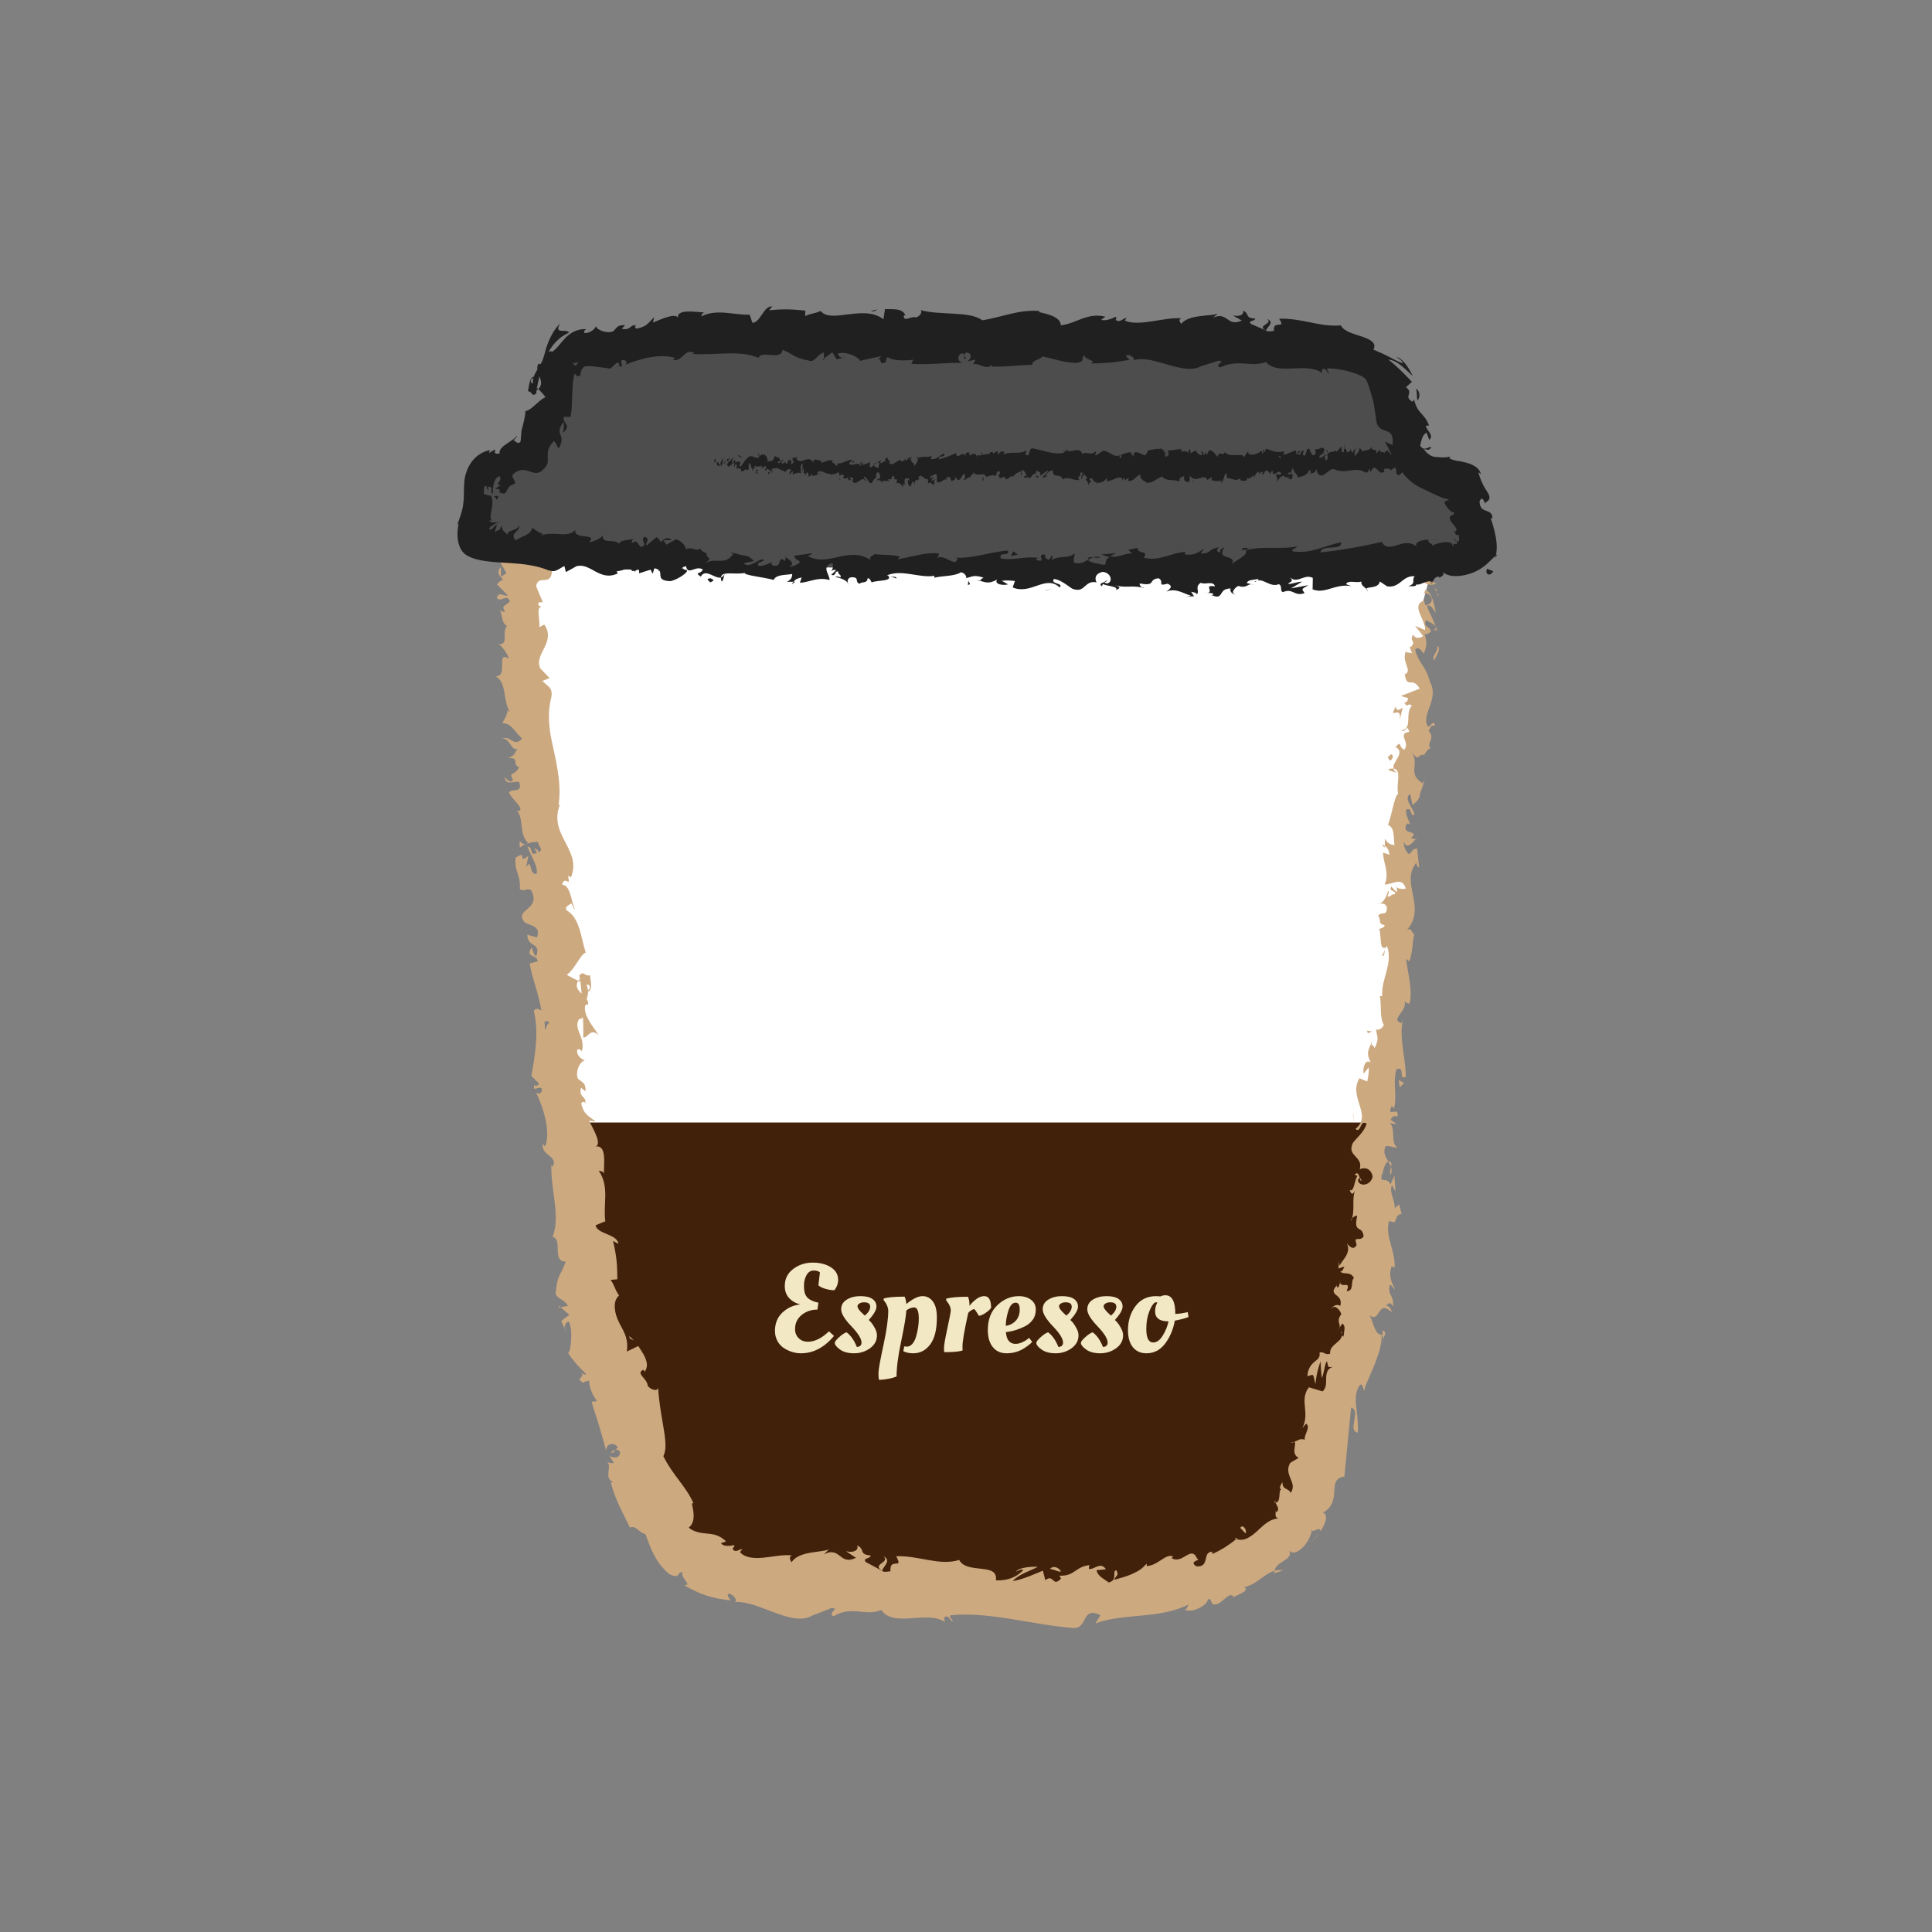<?xml version="1.0" encoding="UTF-8"?><svg xmlns="http://www.w3.org/2000/svg" viewBox="0 0 2000 2000"><rect x="0" y="0" width="2000" height="2000" fill="#808080" stroke="none"/><defs><style>.cls-1{fill:#fff;}.cls-2{fill:#4d4d4d;}.cls-3{fill:#cda980;}.cls-4{fill:#42210b;}.cls-5{fill:#f2e8c3;}.cls-6{fill:#202020;}</style></defs><g id="Lag_3"><polyline class="cls-1" points="605.71 1207 1419.09 1207 1438 1070 1458 914 1447 853 1473 707 1463 670 1474 658 1476 652 1472 627 1485 579 523.71 546.87 538.71 629.76 562.71 829.89 587.49 1077.66 605.71 1207"/></g><g id="Lag_1"><polygon class="cls-4" points="742.86 1607.19 940.53 1645.73 1139.51 1653.17 1296.6 1607.19 1369.81 1507.36 1405 1364 1423 1232.95 1423 1162 602.64 1162 618.79 1303.07 664.13 1457.56 707.86 1586.87 742.86 1607.19"/><g><path class="cls-3" d="m1481.39,569.92c-2.26-1.25-7.04-.06-5.81,3.89l8.45,2.25-2.64-6.14Z"/><path class="cls-3" d="m1467.68,597.83c4.22,4.47,11.45,9.76,18.94,6.46-8.15-4.47-4.87-5.74-14.54-10.36-1.13-3.94,2.36-7.11,5.42-6.61-2.22-1.29,1.39-6.38-3.95-8.19-3.02,2.83-4.47,5.85-4.47,9-.07,3.15,1.32,6.43,4.11,9.77-1.75,1.55-3.97.2-5.51-.07Z"/><path class="cls-3" d="m1433.73,983.33l1.16-2.41c-.59.64-.95,1.47-1.16,2.41Z"/><path class="cls-3" d="m1409.27,1222.39c-.12-1.85-.9-2.66-1.65-2.78.47,1.74.91,3.16,1.65,2.78Z"/><path class="cls-3" d="m1399.04,1263.66c.28-.89.4-1.64.6-2.45-.78.93-1.21,1.87-.6,2.45Z"/><path class="cls-3" d="m1433.73,983.33l-3.05,6.17c2.66.64,2.23-3.11,3.05-6.17Z"/><path class="cls-3" d="m1487.92,651.77c-.37-1.38-1.12-2.54-2.1-3.6.33,1.13.61,2.22.81,3.35.44.07.83.13,1.29.25Z"/><path class="cls-3" d="m1433.26,877.62l.09-1.95c-.91-.62-2.02-1.23-3.27-1.8l3.17,3.75Z"/><path class="cls-3" d="m1437.38,796.13c-.45,1.81,6.5,3.01,9.51,3.96-2.8-1.26-4.07-2.73-4.48-4.39-1.33-.14-2.94-.02-5.02.43Z"/><path class="cls-3" d="m1458.85,669.11l-.88-2.31c.28.6.52,1.61.88,2.31Z"/><path class="cls-3" d="m1428.53,935.45c-1.05.08-1.99.31-2.55.59.88.05,1.74-.19,2.55-.59Z"/><path class="cls-3" d="m515.2,667.15c.5.04.82-.07,1.25-.07-.73-.45-1.24-.57-1.25.07Z"/><path class="cls-3" d="m549.31,571.59l.31,1.32c1.32.22,2.62.45,3.91.53l-4.22-1.85Z"/><path class="cls-3" d="m1383.44,1331c.11-.11.12-.16.2-.27-.39-1.94-.48-.91-.2.27Z"/><path class="cls-3" d="m914.47,1611.14c7.86,6.35-12.96,7.95-1.1,15.03-1.11-2.76,10.96-10.85,1.1-15.03Z"/><path class="cls-3" d="m1486.95,653.89c.05,1.12.09,2.26,0,3.39.27-1.54.26-2.58,0-3.39Z"/><path class="cls-3" d="m913.36,1626.17v.06s1.22.67,1.22.67c-.5-.3-.79-.47-1.22-.73Z"/><path class="cls-3" d="m1336.13,1493.4c1.28.05,2.38-.28,3.44-.67-.7-.16-1.65-.06-3.44.67Z"/><path class="cls-3" d="m1386.37,1374.67c-.59.88-1.23,1.73-1.84,2.59.99-.94,1.51-1.79,1.84-2.59Z"/><path class="cls-3" d="m1321.98,1552.61c-1.29.92-2.37.76-2.73,2.95.4.06.71.05,1.05,0-.37-1.16-.21-2.19,1.68-2.95Z"/><path class="cls-3" d="m1278.04,1592.5c.54.31,1.12.44,1.68.66.46-.43,1.03-.89,1.51-1.31l-3.19.65Z"/><path class="cls-3" d="m538.14,877.48c1.88-1.66,3.99-2.74,6.11-3.62-4.92,1.39-7.32-8.76-6.11,3.62Z"/><path class="cls-3" d="m1483.97,651.7c1.76.46,2.63,1.09,2.98,2.18-.06-.82-.18-1.6-.32-2.37-1.04-.23-2.03-.3-2.65.18Z"/><path class="cls-3" d="m1366.21,1586.12c-2.85,3.66-6.03,7.07-9.15,10.48,1.48-1.28,3.03-2.91,4.62-4.67.78-.89,1.61-1.8,2.35-2.79.74-.98,1.47-2,2.18-3.02Z"/><path class="cls-3" d="m585.74,1377.85c-.53-.99-.96-1.93-1.44-2.9.07,1.22.45,2.25,1.44,2.9Z"/><path class="cls-3" d="m1328.37,1625.59c-3.41-.44-6.31-.19-8.96.53-.13.76-.39,1.49-.23,2.37,3.04-.92,6.15-1.77,9.19-2.9Z"/><path class="cls-3" d="m544.32,873.83s-.07.03-.07.03c0,0,.04,0,.07-.03Z"/><path class="cls-3" d="m522.44,804.23c.82,9.88,9.47,3.74,14.97,5.32,3.76,11.85-6.26,6.22-10.59,10.71,1.55,3.62,4.53,6.76,7.13,9.7,2.62,2.93,4.85,5.7,4.86,8.58-1.49.53-1.97,1.68-3.95.51,7.9,7.6,1.89,24.23,11.68,33.38-.77.77-1.52,1.18-2.21,1.4,4.52-1.84,9.2-2.37,12.56-2.25.44,4.71,6.37,8.4.45,10.55,0-2.91-2.45-2.99-4.41-4.24l2.93,4.79c-8.38,5.02-3.42-6.58-9.83-6.18,3.39,9.51,11.36,20.35,9.48,27.97-8.35,2.24-4.15-17.28-10.94-6.73.78-3.96,1.63-7.87,2.44-11.79-12.78,9.73.46-7.1-13.3,1.97-.73,7.72.69,11.99,2.08,16.21.69,2.1,1.43,4.24,1.89,6.81.46,2.57.67,5.58.44,9.54,5.03,3.04,6.84-1.81,11.87,1.21,2.6,5.24,2.83,9.06,1.71,12.12-.27.76-.63,1.48-1.04,2.16-.41.65-.88,1.25-1.39,1.83-1.01,1.16-2.17,2.19-3.32,3.18-4.58,3.97-8.85,7.1-2.44,14.1,6,3.35,16.88,3.87,12.24,15.36l-9.9-2.85c.18,7.13,3.76,8.87,6.7,10.76,2.91,1.89,5.23,3.93,2.56,11.69-3.94-2.39-4.07-10.98-5.03-8.73-6.75,10.27,5.97,6.42,6.55,13.9l-8.36,2.17c2.44,15.1,9.64,31.59,12.1,48.59-2.58-.81-5.39-3.58-7.77.55,5.43,21.26,1.33,46.06-2.55,67.33l7.77,7.61c.03,1.87-3.11,3.65-4.65,1.71-2.3,8.36,4.67.16,7.78,3.93.78,4.62-3.85,6.4-6.22,3.58,1.75,3.52,3.64,7.81,5.37,12.51,1.73,4.69,3.27,9.79,4.45,14.94,2.29,10.3,2.99,20.81-.31,28.8l-2.41-2.8c-1.01,6.1,3.1,9.16,6.64,12.11,3.57,2.96,6.6,5.81,3.76,11.66l-1.51-1.99c-.31,13.09,2.11,26.54,3.56,39.28,1.45,12.75,1.93,24.8-2.25,35.27,10.95,2.3-1.24,25.85,13.59,25.46-5.23,15.48-8.4,11.72-10.46,32.72.08,5.51,10.23,6.83,12.67,13.32l-7.61,1.2,9.23,8-4.24,3.03c-.71.47-1.4,1.06-2.09,1.65l-2.06,1.78,1.55,3.63,1.68,3.68c-.05-1.57.46-3.38,1.37-4.69.9-1.32,2.08-2.22,3.21-2.17.32.68.6,1.38.84,2.1.26.73.49,1.49.67,2.26.39,1.55.56,3.13.76,4.81.18,1.67.2,3.35.22,5.05.03,1.71-.03,3.4-.15,5.04-.15,3.3-.57,6.39-1.05,8.78-.53,2.4-1.23,4.08-2.1,4.53,3.05,4.63,6.39,8.75,9.62,12.4,3.26,3.68,6.42,6.72,9.44,9.6-1.46.58-2.93.18-4.51-.7-.79-.43-1.59-.95-2.41-1.48-.83-.56-1.69-1.18-2.57-1.69.88.53,1.63,1.01,2.26,1.46.62.42,1.12.79,1.53,1.14.81.7,1.23,1.29,1.38,1.82.3,1.04-.46,1.77-1.24,2.52-.78.74-1.6,1.47-1.45,2.4.07.47.39.98,1.07,1.58.66.56,1.67,1.19,3.18,1.91.71-2.2,4.34-1.7,5.8-2.3-.3,1.77-.09,3.77.39,5.82.24,1.03.57,2.08.97,3.14l.15.4c.04.12.06.21.1.32.07.2.13.41.2.61.14.41.3.81.47,1.22,1.34,3.25,3.36,6.58,5.5,9.72-1.83.17-3.65.36-5.46.58,1.52,5.85,3.95,12.75,6.6,21.24,1.32,4.23,2.71,8.88,4.08,13.73,1.39,4.92,2.79,10.08,4.14,15.47.49-8.29,9.92-8.51,12.26-2.78-2.42,1.48-4.81,3-7.2,4.54,2.97,1.36,3.27-.48,3.85-1.8.58-1.33,1.46-2.1,5.52,1.09.31,2.06-.06,3.26-.78,4.24-.72.95-1.82,1.51-3.07,1.76-1.24.24-2.64.17-3.94-.17-.65-.17-1.29-.4-1.87-.69-.29-.15-.57-.29-.84-.48-.27-.21-.53-.45-.77-.69.46.81.87,1.39,1.29,2.01l1.26,1.87,2.52,3.8c-2.21,1.14-3.99-.48-7.12-.16,2.91,1.02,1.94,5.19,1.49,9.53-.45,4.34-.36,8.86,4.63,10.34l-2.19,1.16c2.77,9.92,5.77,17.29,8.97,24.19,1.59,3.45,3.25,6.8,5.01,10.37,1.8,3.62,3.68,7.41,5.79,11.67,3.28-1.32,5.29-.15,7.56,1.64,2.22,1.78,4.69,4.2,8.54,5.22,2.43,6.51,4.89,13.84,8.73,21.2,3.79,7.34,9.09,14.64,16.27,20.32,1.5.72,2.73,1.18,3.77,1.45,1.03.28,1.83.4,2.47.4,1.29,0,1.93-.47,2.43-1.08.99-1.25,1.37-2.97,4.77-3.11-.77,1.42-.45,3.08.34,4.76.41.87.86,1.61,1.37,2.37.5.75,1.03,1.48,1.52,2.15,1.92,2.7,3.09,4.63-1.75,4.26,2.16,1.23,4.09,2.37,5.96,3.36,1.89.95,3.65,1.82,5.33,2.63,1.69.8,3.26,1.59,4.9,2.24,1.64.65,3.27,1.26,4.94,1.85,1.68.58,3.37,1.21,5.24,1.71,1.88.5,3.86.99,6.02,1.49,1.08.24,2.2.49,3.37.75,1.19.19,2.43.39,3.74.6,1.3.19,2.66.4,4.08.61.71.1,1.44.2,2.18.31.75.09,1.52.14,2.31.21-.44-.82-.93-1.55-1.37-2.22-.44-.69-.83-1.32-1.1-1.89-.55-1.13-.6-2.04.47-2.81,2.2.29,4.36,1.54,5.79,3.24,1.44,1.67,2.18,3.67,1.46,5.06l-1.32.3c7.32-.31,14.37,1.18,21.56,3.58,1.8.63,3.59,1.16,5.4,1.84,1.8.64,3.63,1.38,5.44,2.07,1.81.66,3.62,1.35,5.45,2.05,1.82.7,3.66,1.43,5.45,2.04,14.49,5.23,28.64,8.73,38.51,1.75l-1.1.7,10.25-3.89c3.33-1.33,6.75-2.68,9.97-4.01,4.42.33,3.16,1.6,1.65,3.24-1.51,1.64-3.25,3.65.06,5.46,9.86-5.87,18.14-5.71,25.87-4.98,7.76.71,15.04,1.97,23.7-1.52,6.6,9.48,18.37,9.33,30.95,8.5,12.56-.84,25.86-2.41,34.82,3.96l-.89-4.49c4.9-4.19,5.65,2.76,9.11,3.91-.37-3.47-5.01-4.19-1.96-6.49,40.5-3.86,83.33,9.85,126.5,13.22,7.9.44,10-5.36,12.61-10.02,2.62-4.66,5.66-8.12,15.75-3.24l-5.27,8.48c7.87-2.77,15.86-4.47,23.93-5.58,8.09-1.19,16.25-1.77,24.47-2.59,4.1-.36,8.22-.85,12.31-1.35,4.11-.59,8.18-1.18,12.23-2.07,8.09-1.66,16.04-4.2,23.49-8.02-1.47,2.31-.99,4.73-4.12,5.35,2,1.12,4.59,1.36,7.33.93,2.74-.4,5.61-1.37,8.18-2.74,5.15-2.63,8.99-6.57,8.35-8.92,5.09-.91,2.4,3.93,6.21,5.38,3.96.57,7.71-2.57,11.02-5.52,1.66-1.46,3.23-2.76,4.74-3.52,1.51-.76,2.96-.88,4.41.15.97.66-1.19,2.56-2.28,3.49.86-1.12,2.59-2.14,4.6-3.12,2.01-.95,4.29-2.05,6.26-3.06,1.96-1.02,3.6-2.06,4.29-3.16.69-1.08.44-2.14-1.32-3.22,3.26-.66,6.25-1.78,8.97-3.34,1.37-.76,2.68-1.57,3.96-2.41,1.28-.83,2.49-1.78,3.7-2.66,1.2-.89,2.39-1.77,3.58-2.6,1.18-.85,2.34-1.7,3.54-2.44,1.2-.75,2.42-1.41,3.69-1.97,1.26-.58,2.56-1.09,3.96-1.43.65-5.11,5.65-7.74,9.98-10.59,2.13-1.46,4.09-2.93,5.15-4.62,1.03-1.73,1.14-3.7-.34-6.06,1.76,2.23,4.09,2.76,6.68,2.09,1.31-.32,2.63-1,3.95-1.91,1.33-.91,2.66-2.04,3.94-3.33,1.29-1.28,2.43-2.81,3.53-4.35,1.07-1.57,2.11-3.14,2.87-4.81.79-1.65,1.44-3.27,1.92-4.79.24-.76.44-1.49.59-2.19.14-.71.21-1.39.25-2.02.57,2.17,2.35,1.17,4.25.26,1.9-.9,3.93-1.72,4.91,1.04.7-1.07,1.4-2.12,1.98-3.21.58-1.09,1.1-2.16,1.57-3.21.91-2.11,1.64-4.07,1.88-5.85.5-3.56-.39-6.08-3.35-6.71,1.28-.58,2.43-1.24,3.47-1.97,1.03-.74,1.88-1.56,2.68-2.43,1.56-1.74,2.76-3.67,3.61-5.71.8-2.05,1.32-4.19,1.7-6.31.09-.53.17-1.06.26-1.59l.11-.79.05-.71c.06-.95.11-1.88.16-2.8.4-7.37.79-13.66,10.43-15.02,1.32-13.06,2.5-25.48,3.62-37.37.57-5.9,1.13-11.72,1.69-17.48.29-2.85.58-5.68.86-8.5.29-2.71.58-5.4.87-8.08,2.69.86,3.77,2.69,4.06,4.96.25,2.41-.29,5.43-.85,8.35-1.08,5.87-2.16,11.57,3.69,12.61.26-5.51-.02-10.51-.44-15.21-.39-4.83-1.05-8.8-1.41-12.8-.17-1.95-.3-3.99-.29-5.85,0-.95.02-1.91.08-2.87.06-.9.15-1.82.28-2.74.26-1.8.66-3.52,1.25-5.05.29-.8.64-1.48,1.04-2.22.22-.36.44-.72.67-1.08.24-.36.55-.79.84-1.18.38-.34.78-.62,1.11-.73.33-.11.61-.07.85.08.24.15.43.42.59.77.16.35.28.79.44,1.19.53,1.75,1.1,3.62,1.8,4.48.06-1.59.34-3.09,1.25-5.44.92-2.38,2.17-5.15,3.36-7.9,2.41-5.51,4.59-10.65,6.52-15.56,3.79-9.7,6.87-19.2,6.76-29.3.99.36,1.46,2.68,1.69,4.82.82-3.74,4.17-8.01-.86-9.05l.29,3.94c-4.45,1.8-7.04-2.95-9.09-8.23-2.01-5.29-3.58-11.15-5.37-11.97,6.26,4.92,8.4.75,10.78-2.98,2.42-3.68,5.14-6.96,12.93.25-.31-2.67-1.97-6.3-5.43-6.54,1.83-3.33,4.06-4.06,6.98.51.13-3.48-.23-5.89-.76-7.7-.52-1.82-1.22-3.04-1.83-4.21-1.22-2.33-2.19-4.44-.94-10.43,2.44.5,2.89,3.11,5.51,4.94-1.74-3.55-3.58-7.09-4.48-10.95-.43-1.92-.69-3.95-.6-6.11.08-2.17.57-4.45,1.39-7,1.4.82,3.5-.14,3.05,3,.85-9.09-1.62-17.28-3.79-25.4-.59-2.06-1.14-4.11-1.6-6.18-.21-.98-.42-1.96-.63-2.96-.19-.96-.35-1.94-.46-2.93-.46-3.96-.37-8.15.89-12.74,10.7,5.55,3.65-6.2,12.99-7-.89-3.28-1.71-6.58-2.56-9.88l-4.63,3.84c.2-4.32-1.38-8.43-2.55-12.39-1.16-3.97-1.96-7.78-.3-11.45l3.62,6.57c-.42-5.42-.78-10.84-1.12-16.28l-3.94,9.04c-4.42-8.98-11.84.46-8.74-11.03.42,1.2.54-.98,1.28-3.99.76-3.01,2.13-6.86,4.99-8.97,0,0,0,.03.02.03-2.76-4.46-5.6-9.09-2.9-15.39,3.08-1.48,10.22,1.99,12.27,1.02-7.55-4.72-.81-20.42-8.67-26.41,1.81,1.94,6.69,2.39,7.73,1.88l-6.05-4.03c2.32-3.87,3.35-4.38,7.19-3.42,2.14-11.99-12.11,2.91-5.86-11.05.42,1.17,1.4.71,2.18,3.14,3.82-14.18-1.62-28.23,2.79-41.2,9.73-3,1.17,11.79,9.49,8.07.1-19.2-7.24-40.6-3.03-58.94l-1.4,3.37c-6.45-2.01-4.46-5.3-1.51-9.37,2.97-4.07,6.83-8.95,4.18-13.98.76,2.41,7.03,3.74,5.62,2.98,3.35-12.66-.82-26.59-3.56-46.27l3.22,2.66c3.6-7.33,3.16-19.76,5.24-27.82-3.24-2.64-2.4-7.26-7.52-4.74,10.49-11.94,8.57-24.1,6.24-35.87-2.35-11.77-5.14-23.19,3.54-33.86-.11,2.66,2.63,6.49,2.75,4.38l-2.09-19.08c-5.85,1.18-3.63,2.28-8.34,6.01-3.29-2.58-5.65-8.07-5.38-12.76,3.34,8.72,9.27.44,12.69-3.04-1.8.52-3.68-.85-5.5-.64,10.82-9.29-11.52-2.32-3.82-15.41l2.99.89c-1.27-5.13-4.96-10.02-3.74-15.41,6.81-1.82,2.76,5.56,8.23,6.24.1-7.6-11.67-15.88-4.5-22.32,1.63,3.37,1.29,8.03,2.94,11.39,8.33-6.96,6.44-7.95,8.08-13.43l-.22.53,4.52-12.59-2.38,3.11c-16.63-10.88-1.63-19.65-11.94-33.44,9.74,13.39,6.06,2.58,13.52,4.16,2.37-3.11,5.13-7.92,7.14-6.32-5.59-6.59,5.64-9.75-2.56-19.1,2.45-.19.77-6.51,6.76-4.64-1.27-8.09-4.38,1.54-7.37.62-3.64-6.44-.58-13.43,2.16-21.15,2.71-7.72,5.1-16.2-.04-25.43-3.71-15.57-11.82-18.85-15.21-33.09,2.04-2.29,4.22-1.23,5.89.42,1.68,1.65,2.8,3.88,2.8,3.88,3.93-7.54,3.48-13.42.94-20.77,2.1,1.54,3.93.08,6.71-2.08-.5-5.9-8.78-4.13-5.02-11.77,2.69,1.37,7,3.15,9.66,6.05-1.06-3.51-2.62-6.98-4.32-10.48-1.68-3.5-3.35-7.01-4.44-10.59,4.25-1.91,6.43,4.33,9.19,6.9-.96-4.07-1.84-9.32-3.48-13.86-1.64-4.54-3.88-8.34-7.26-9.51l-2.31,5.19c-.38-2.91,5.75-1.61,7.01.55,5.43,6.9-2.26,10.01-4.69,10.39l-1.56-5.08c-7.13,2.66-6.6,7.68-4.35,13.4.56,1.43,1.22,2.9,1.9,4.38.66,1.48,1.31,2.98,1.88,4.46,1.15,2.96,1.97,5.85,1.7,8.4l-10.3-4.49c2.79,3.52,5.62,7.07,8.37,10.65-2.79,2.14-8.65,3.44-10.02-1.6-5.41,7.06,3.45,6.55-2.51,12.55-.92.65-1.41.32-1.8-.33.94,2.39,1.9,4.79,2.8,7.2-2.12-1.49-7.38.83-5.68-3.43-3.3,6.18-1.63,11.35-.12,15.57,1.52,4.21,2.75,7.44-1.32,9.58l-.57-1.1c2.39,17.79,7.54,2.16,15.6,16l-19.42,7.57,7.49,2.28c-.4,1.8-1.24,5.35-4.23,4.45,4.69,7.15,3.4-.9,8.01,3.39-7.59,8.21,1.34,24.4-10.95,25.38,5.53,3.61,5.15-8,8.41,1.67-13.25,1.59,1.34,10.99-5.3,18.49-6.52-3.01-2.33-10.29-9.01-2.79,10.97,5.76-3.77,15.38-2.14,22.32,9.05,1.05,2.57,15,4.79,26.61-1.48-.47-3.16,4.78-4.86,11.48-1.72,6.7-3.55,14.84-5.48,20.01l-1.5-.4c9.04,2.58,6.69,13.38,8.14,21.41-5.47-.62-7.55-2.16-9.77-6.6l-.38,7.46c2.84,1.92,4.26,4.33,5.04,9.23l-6.75-2.25c-.17,9.94,6.98,20.42,1.7,32.9,6.35,1.08,18.36-9.16,21.88,4.57-3.48.31-9.42.48-10.64-3.13.38,1.18,2.64,4.28,1.04,6.53l-5.51-5.71c-2.88,5.66,4.69,3.31,3.89,7.92-4.92-.37-3.71,3.24-7.59,2.35-.41-1.21,2.26-3.93.43-5.82-1.17,5.18-4.47,11.33-8.31,13.2,2.83-.29,6.64.38,7.05,4.25-.23,9.91-6.13,3.03-9.01,8.64,3.29,2.6-.66,8.67,6.7,9.3-.22,2.89-3.69,3.2-5.76,4.19,2.95,5.31-.66,23.87,7.57,18.67l.61-1.27c.13.26.12.54.26.86v-.04s0,.04,0,.04c3.08,8.63,1.39,17.27-.86,25.81-1.14,4.27-2.4,8.52-3.29,12.75-.9,4.23-1.4,8.44-.99,12.65l-2.45-.26c1.88,10.14-.52,22.05,3.98,29.73-.33,2.93-5.24,6.45-8.02,4.88,1.02,7.8,3.7,8.94-1.5,19.51-3.49-8.1-4.07,2.25-2.32-8.17-3.16,9.67-7.31,11.54-1.66,22.84-5.94-4.25-8.65,6.7-7.23,11.6l5.18-6.52c.4,5.39-.59,9.97-1.56,14.63l-8.05-3.32c-5.99,9.73-2.5,19.34.24,28.2,2.73,8.88,4.74,17.01-4.28,24.19,5.41,5.81,4.89-10.8,11.33-5.47-1.81,9.26-14.37,18.27-14.57,21.25-5.39,12.68,11.41,12.77,7.56,26.07,3.06-1.59,11.01-2.79,13.37,7.34-1.52,9.29-12.91,11.05-15.06,4.99-.15-2.27.84-3.33,1.84-3.19-.95-3.09-2.04-7.16-5.42-3.56l2.91,1.36c-3.27,4.54-3.39,17.6-8.15,14.37,2.58,7.27,4.76,3.22,6.48-2.02-2.37,5.99-2.56,10.75-2.52,15.55.01,2.4.07,4.81-.08,7.4-.12,2.59-.45,5.37-1.21,8.49,1.67-1.97,5.18-3.75,5.12-1.77-1.99,9.15-.55,11.2,1.46,12.48,2.02,1.29,4.67,1.85,5.3,8.03-.28.44-.58.81-.87,1.13-.3.3-.6.53-.9.73-.61.39-1.21.61-1.8.74-1.17.25-2.26.11-3.09.12-.83.01-1.4.18-1.55,1.01-.07.42-.04,1,.13,1.82.17.82.48,1.88.85,3.3-1.73,3.31-3.71,3.49-5.55,2.57-1.84-.93-3.53-2.95-4.65-4.26,1.26,2.45,1.66,4.8,1.35,7.06-.33,2.28-1.17,4.36-2.3,6.31-1.15,1.96-2.48,3.73-3.63,5.34-1.19,1.63-2.23,3.12-2.69,4.49-.54-1.85-1.03-3.71-1.6-5.52.98,3.26.54,5.82.11,8.41,2.13-.67,4.21-1.35,6.33-2.06-1.46,2.94-2.02,5.59-4.42,5.11,1.63,1.93,4.17,1.76,6.81,2,2.64.24,5.4.88,7.43,4.69-1.91,1.88-1.75,5.32-2.16,8.3-.45,2.98-1.41,5.49-5.41,5.35,2.78-6.45.77-6.49-1.79-6.37-1.28.06-2.69.15-3.7-.49-1.01-.64-1.63-2-1.41-4.84.52,2.32-.09,4.95-1.81,7.87-.96.28-1.49-.8-1.75-1.75-1.2,1.38-1.99,2.52-2.44,3.5-.48.98-.63,1.8-.54,2.52.17,1.44,1.29,2.48,2.61,3.6,2.65,2.23,6.07,4.76,4.27,11.36-3.84-2.8-8.96.83-8.63,3.18,1.53-5.18,7.84-.59,9.75,5.27-5.79,7.47-.3,9.92-2.07,14.24l3.14-4.57c3.7,3.03,1.83,7.15,1.14,13.51-3.44-.62-.46-6.12-2.61-4.5,2.63,4.51-.6,7.59-4.2,10.73-1.84,1.55-3.76,3.13-5.13,4.99-1.39,1.76-2.19,3.83-1.86,6.34-2.18,1.3-4.13.48-5.93-.28-1.8-.78-3.48-1.54-5.07-.51.76,5.19-1.8,6.56-5.04,9.26-.83.74-1.65,1.4-2.49,2.32-.83.93-1.67,1.93-2.38,3.18-.71,1.23-1.39,2.66-1.82,4.24-.23.79-.43,1.66-.58,2.57-.11.87-.19,1.8-.21,2.8,3.52-1.12,5.01-1.91,5.85-.97.42.47.7,1.35,1.01,2.84.16.73.31,1.65.54,2.66.24,1.01.52,2.18.87,3.52.21-1.86.39-3.71.73-5.71.26-1.93.7-4.02,1.14-6.1l.79-3.2.9-3.16.89-2.92.75-2.56c.29,2.56.39,5.42.55,8.54.07,1.51.22,3.05.37,4.54.15,1.5.41,2.92.64,4.35,1.2-3.22,1.97-7.3,2.75-10.63.77-3.34,1.28-5.7,2.4-6.81.96,3.45,1,5.14,1.65,5.76.63.64,1.85.18,4.66.17-2.87.63-4.61,2.21-5.67,4.32-1.05,2.15-1.4,4.74-1.44,7.25-.14,5.08.51,9.91-3.68,13.76l-14.16-4.22c-5.2,6.51-4.87,13.56-4.17,20.16.64,6.81,1.43,14.28-2.71,22.15,1.33-1.56,2.65-3.13,3.97-4.71,5.06,3.83-2.08,10.63-1.44,16.7-4.57-1.92-7.32.92-10.95,2.27,1.8.41.77,3.39.38,6.82-.39,3.43-.17,7.33,4.24,9.68-2.89,1.76-5.79,3.48-8.7,5.17-1.8,3.06-2.25,5.8-1.98,8.43.13,1.31.43,2.59.82,3.85.4,1.24.88,2.58,1.38,3.69,1,2.33,2,4.72,2.35,7.26.26,2.49-.17,5.13-1.98,7.82-1.5-2.94-3.74-3.49-5.49-4.49-1.77-.98-3.12-2.44-3.17-6.77-.87,1.75-1.88,3.31-2.29,4.64-.45,1.3-.34,2.36,1.16,3.2-.96.14-1.39,1-1.6,2.25-.18,1.26-.25,2.85-.4,4.48-.16,1.62-.33,3.32-.95,4.58-.62,1.25-1.56,2.14-3.04,2.22.4,1.31,1.59,2.86,2.25,4.52.64,1.64.77,3.41-.84,5.17-1.1-.21-1.9-1.53-1.9-1.53.96.77.5,2.75.51,4.53.06,1.79.68,3.5,4.18,3.61-2.6.05-4.83.54-6.92,1.26-2.12.69-3.99,1.71-5.75,2.92-1.83,1.14-3.48,2.54-5.12,4.02-1.7,1.41-3.29,2.99-4.94,4.5-6.55,6.01-13.84,11.65-22.06,8.63-3.53,3-7.73,6.01-12.03,8.75-2.17,1.34-4.38,2.58-6.51,3.76-2.18,1.1-4.29,2.11-6.27,2.99,0-1.59-.84-2.31.85-2.43-3.14.02-4.88.88-5.9,2.37-1.03,1.46-1.37,3.46-1.81,5.42-.44,1.97-.95,3.94-2.31,5.39-1.34,1.48-3.56,2.35-7.31,2.1-9-5.69,5.89-6.21.79-7.87-3.26-7.53-6.86-5.82-11.35-3.26-4.43,2.62-9.86,6.13-15.32,2.41l1.97-1.39c-2-1-3.92-.87-5.94-.2-2.01.68-4.08,1.99-6.29,3.45-2.22,1.42-4.58,3.01-7.13,4.28-2.56,1.22-5.31,2.15-8.25,2.26,0,0,.37-1.49-.26-2.44-1.71,2.3-3.93,4.32-6.49,6.11-2.56,1.76-5.47,3.27-8.51,4.61-3.05,1.29-6.24,2.43-9.38,3.4-3.15.95-6.24,1.83-9.1,2.59,3.16-6.57,4.98-3.75,2.34-10.01-5.07,1.28,2.3,10.25-7.98,12.74-3.61-3.27-11.23-5.91-12.5-12.78,3.22-.25,6.43-.58,9.64-.86-2.73-4.33-5.8-4.07-8.89-2.93-3.09,1.12-6.18,3.18-8.76,2.49l.52-3.91c-3.68.43-6.44,1.37-8.77,2.52-2.33,1.14-4.22,2.5-6.16,3.8-3.87,2.6-7.93,4.95-16.01,4.62l1.68,2.94c-8.85,9.77-7.41-5.45-16.27,1.74l-2.58-9.9c-5.81,2.35-20.58,9.25-31.18,10.81,6.17-7.14,18.5-10.63,26.09-14.87-5.75-.15-19.59.38-22.75,5.15,2.36-.89,5.35-3.24,7.62-1.67-7.26,7.61-16.78,11.17-28.38,10.62,1.34-9.53-6.16-10.98-15-11.97-8.83-.99-19.03-1.52-22.97-9.1-20.85,6.31-40.82-4.59-65.3-3.92,8.36,15.04-7.13.29-5.87,15.61-5.65.88-7.8.64-8.3-.36-5.68-3.1-11.4-6.15-17.2-9.15-4.15-4.42,5.43-3.42,4.9-6.83-6.3-.56-7.64-2.16-8.46-4.14-.81-1.98-1.09-4.32-5.36-6.28,1.8,5.45-4.27,7.87-11.62,6,3.49,2.26,6.96,4.5,10.37,6.81-8.74,4.23-12.61,1.17-16.63-1.9-2-1.53-4.01-3.08-6.66-3.64-1.32-.29-2.8-.34-4.49-.04-.42.08-.86.17-1.31.29-.41.12-.84.26-1.28.43-.88.34-1.82.78-2.83,1.33l2.49-2.54c.82-.85,1.63-1.69,2.58-2.54-1.21.42-2.39.74-3.85,1.04-1.44.29-3.04.54-4.76.79-3.44.5-7.22.9-11.04,1.63-7.53,1.35-14.86,3.72-18.96,9.73-1.41-1.81-3.11-6.04.39-7.04-9.45-1.1-19.66,1.42-29.49,2.34-2.42.17-4.86.36-7.2.35-2.31-.08-4.56-.26-6.7-.61-2.09-.47-4.06-1.11-5.83-1.97-.9-.4-1.71-.96-2.47-1.57-.76-.6-1.46-1.27-2.1-2l2.5-3.07c-1.66-.04-3.6,1.18-5.44,1.69-1.81.47-3.57.31-4.69-2.2.83-1.33,2.68-2.92,1.43-3.68-.51.11-1.44.41-2.55.55-1.11.16-2.45.28-3.84.27-1.38-.02-2.82-.14-4.06-.57-1.23-.47-2.3-1.17-2.98-2.19,1.78-.6,3.52-1.22,5.24-1.85-1.53-1.59-3.08-2.82-4.68-3.78-.4-.24-.8-.46-1.21-.67-.4-.24-.8-.46-1.2-.67-.81-.41-1.62-.77-2.46-1.08-.83-.31-1.68-.57-2.54-.79-.43-.11-.86-.21-1.3-.3-.43-.09-.77-.15-1.17-.22-.77-.13-1.56-.23-2.36-.3-.81-.09-1.61-.18-2.4-.27-3.26-.31-6.63-.67-9.97-1.52-3.32-.86-6.55-2.3-9.34-4.67,4.27-3.5,5.12-8.2,5.07-12.69-.09-4.5-1.16-9.05-1.8-12.2l1.48-.54c-3.53-8.25-8.64-15.23-14.3-22.81-5.64-7.56-11.72-15.58-16.73-25.7,1.97-4.1,2.49-9.1,2.06-14.78-.11-1.27-.21-2.59-.33-3.94-.12-1.25-.3-2.5-.47-3.85-.37-2.62-.82-5.43-1.32-8.34-1-5.84-2.13-12.28-3.12-19.07-.98-6.78-1.85-13.9-2.25-20.92-.37,2.27-2.48,2.69-4.78,2.07-2.27-.61-4.84-2.27-6.1-4.3.08-1.63-.81-3.35-1.89-4.97-1.06-1.63-2.51-3.17-3.61-4.58-.55-.7-1.02-1.37-1.34-2.01-.35-.63-.55-1.23-.53-1.8.04-1.14.96-2.17,3.35-3.03l.84,2.21c1.71-2.16,2.45-4.54,2.49-7.07,0-1.26-.21-2.54-.54-3.84-.17-.65-.37-1.31-.59-1.97-.22-.65-.51-1.38-.71-1.85-1.8-4.29-4.96-8.37-7.07-12.03l-11.96,5.75c.63-3.56.57-6.88.2-9.79-.09-.73-.23-1.45-.37-2.15-.12-.67-.27-1.33-.44-1.98-.18-.62-.36-1.24-.54-1.87-.18-.6-.39-1.18-.63-1.76-.79-2.25-1.87-4.24-2.89-6.25-.57-.98-1.06-2.04-1.64-3.06-.56-1.08-1.11-2.15-1.66-3.21-.51-1.15-1.04-2.26-1.54-3.41-.46-1.19-.91-2.37-1.31-3.54-.36-1.22-.68-2.43-.94-3.61-.07-.31-.12-.56-.18-.91-.05-.35-.11-.7-.16-1.04-.1-.69-.18-1.37-.24-2.04-.46-5.36.51-9.99,4.36-13.54-3.99-4.8-4.84-11.29-8.83-16.02l7.05-.69c-.21-14.73-.36-22.08-4.46-39.64l5.51,2.94c-.91-10.08-21.95-9.92-23.6-19.14l10.11-4.16c-1.24-8.73-.08-17.78-.06-26.64.05-8.85-1.05-17.49-6.71-25.54,1.57.12,4.66.3,5.39,3.06-.31-4.1.64-12.13-.03-18.59-.65-6.47-3.01-11.4-10.1-9.28,9.35-1.02-.62-17.98-5.43-27.19l7.05.97c-9.43-7.34-11.93-7.42-15.09-18.48.74-2.72,5.42-2.68,3.86.96,3.09-9.07-7.05-6.48-3.96-17.47l4.67,3.74c0-9.15-2.33-8.28-7.8-13.02-3.1-5.6.81-17.45,7.04-19.13-3.9-1.03-9.29-5.78-7.75-11.28,2.34-.85,3.92,1.04,4.69,1.99,3.94-15.57-9.26-22.39-2.99-33.32,2.29-.34,3.41-1.09,4.06-2.01.48,12.24.6,22.07.04,21.17,6.41-.33,7.03-10.24,16.29-2.86-2.62-3.82-6.73-9-9.88-14.43-3.14-5.43-5.33-11.13-4.1-16.04.6-.5,1.18-.99,2.15-1.4l.77.96c.52-2.26-.19-4.23-1.38-6.04.89-3.14,1.54-5.15,1.46-8.12,5.22-1.47,2.2-11.56,2.09-16.56-6.99.87-6.29-5.69-11.67.76.45-.82.9.88,1.41,4.15.26.73.41,1.6.86,2.06-.2-.08-.43-.19-.64-.3.4,3.23.81,7.45,1.21,12.25-3.8-3.7-7.04-7.57-3.48-13.28-4.68-2.25-9.5-4.73-11.78-6.15,9.37-7.37,13.66-20.84,19.54-23.15-1.25-3.72-2.25-7.81-3.26-11.98-1.01-4.17-1.94-8.41-3.26-12.46-2.6-8.09-6.28-15.33-13.41-19.35-2.17-4.1,3.21-5.36,5.09-7.21,1.59,2.34,1.72,5.32,3.76,6.47-2.16-4.1-3.22-10.6-4.85-15.67-1.67-5.18-3.83-9.61-8.54-10.17,3.17-10.9,8.96,5.13,6.19-9.17l2.97,1.71c12.32-29.28-26.47-45.01-9.88-78.69-.98,2.34-1.46,3.5-2.96,4.07,1.43-9.39,1.25-18.89.15-28.42-1.05-9.52-3.05-19.07-5.12-28.56-.52-2.37-1.04-4.75-1.56-7.12-.49-2.3-.94-4.5-1.36-6.76l-.6-3.37c-.17-1.13-.33-2.27-.48-3.41-.29-2.28-.54-4.55-.72-6.83-.31-4.58-.37-9.17-.03-13.77.38-4.61,1.06-9.2,2.31-13.8,1.72-10.34-4.24-10.89-9.2-16.76l7.35-2.8c-3.19-3.29-6.34-6.61-9.48-9.96-3.75-7.33.51-14.21,3.99-21.44,3.55-7.26,6.36-14.84-.02-24.12l-4.98,2.66c.17-1.73,0-3.94-.22-6.28-.21-2.34-.51-4.8-.65-7.02-.28-4.44.11-7.88,3.05-7.37-.94-.68-5.32-2.14-2.72-4.87l3.95-.28c-2.39-5.56-4.65-11.13-6.93-16.76,1.44-6.53,5.4-5.96,9.05-6.17,1.83-.1,3.6-.39,4.97-1.81.69-.71,1.27-1.7,1.72-3.1.43-1.4.75-3.19.93-5.47-.66-3.43-3.41-8.41-6.18-12.22-2.81-3.83-5.82-6.63-7.21-5.41-.34,2.78-2.84,7.03-6.81,7.07l-1.7-6.6c-5.78-.96-11.56-2.94-17.04-2.7-5.47.23-10.66,2.8-15.13,11.24,2.26,4.03,4.48,8.03,6.78,11.94l-5.69,3.65-.12-4.91-.03-4.97c-5.51,5.53-.79,9.17,2.37,13.13-3.01.9-5.14,2.54-6.26,4.85,3.72,3.81,7.45,7.57,11.17,11.29-4.54,1.43-9.08-5.01-11.52,2.65,5.26,5.21,10.12-5.18,13.67,3.48-5.18,5.55-9.55,4.08-4.87,10.39-2.97.98-4.93-.33-6.3-2.86,3.76,5.65,1.93,15.15,8.27,17.85-3.14,2.96-2.54,7.77-2.49,11.8.07,4.03-.46,7.31-5.98,7.32,1.36.83,3.65,3.23,5.69,6.07,2.07,2.83,3.89,6.09,4.27,8.69-6.87-4.37-6.78.53-6.72,6.35.1,5.8.14,12.5-7,11.77,6.17,3.12,8.01,9.41,9.26,16.45.65,3.52,1.16,7.22,1.98,10.79.83,3.57,2.04,7.02,3.99,9.98-1.01-.6-3.05-1.79-2.56-2.96-.26,7.18-3.56,9.65-5.24,14.52,4.93-.11,8.23,2.53,11.22,5.84,3.01,3.32,5.6,7.28,9.02,9.83-4.01,5.03-7.05,4.18-10.17,2.47-3.14-1.71-6.24-4.18-10.57-2.16,1.96-.38,3.54.31,4.95,1.53,1.42,1.22,2.64,2.94,3.81,4.58,1.17,1.64,2.28,3.19,3.48,4.08.6.46,1.22.69,1.88.71.66.03,1.36-.16,2.12-.64-4.85,7.02-2,5.72-9.56,10,6.15-.36,6.86,1,7.04,2.94.18,1.94-.16,4.43,3.91,6.52-4.99,9.69-11.1,3.59-6.35,12.99-1.64,2.53-3.75,1.71-5.45.28-1.69-1.44-3.02-3.46-3.02-3.46Zm40.29,241.65c-.07,0-.11,0-.14,0-.28-2.09-.52-3.88-.68-5.02.16,1.04.38,2.49.82,5.01Zm1.21,20.56c.14-2.52.03-5.64-.19-8.94,2.39-.85,4.92-.2,4.9,1.88-1.67-1.04-2.82,3.89-4.71,7.06Zm46.18-46.43c1.19,3.23-.12,4.42-1.53,4.96-.22-1.55-.56-3.35-1.19-5.71-.27-.08-.58-.26-.88-.34,1.36.23,2.64.51,3.6,1.08Z"/><path class="cls-3" d="m600.56,1014.67c-.18-.47-.5-.71-.6-1.32-.57.71-1.06,1.39-1.45,2.06.77.35,1.53.71,2.27,1.02-.08-.59-.13-1.21-.22-1.76Z"/><path class="cls-3" d="m1435.08,980.5l-.19.42c.3-.34.6-.65,1.06-.84-.36.27-.58.25-.87.42Z"/><polygon class="cls-3" points="578.48 1353.44 580.23 1353.17 578.45 1351.6 578.48 1353.44"/><path class="cls-3" d="m1465.79,868.45c.63-.18,1.29-.57,1.88-1.39-.46.04-1.14.64-1.88,1.39Z"/><path class="cls-3" d="m1470.47,819.77l3.01-6.7c-1.65,2.88-2.47,4.99-3.01,6.7Z"/><path class="cls-3" d="m1476.92,782.53c-1.19-.58-2.1-.79-2.94-.98-.02.03-.02.05-.06.07l3,.91Z"/><path class="cls-3" d="m1431.95,1386.45c-.13.52-.2,1.06-.16,1.57.21,3.88.44,1.36.16-1.57Z"/><path class="cls-3" d="m1436.97,1202.18c1.17,1.95,2.33,3.87,3.02,5.87.7-3.12.97-5.56-3.02-5.87Z"/><path class="cls-3" d="m1367.17,1584.93s-.05-.03-.09-.09c-.28.46-.57.83-.88,1.28l.97-1.19Z"/><path class="cls-3" d="m1439.47,1216.28c1.53-3.09,1.36-5.73.52-8.23-.61,2.56-1.48,5.57-.52,8.23Z"/><path class="cls-3" d="m1488.81,617.27l.26-1.88c-.46.04-.84-.07-1.13-.21l.87,2.08Z"/><path class="cls-3" d="m1487.94,615.19l-.87-2.06c.02.95.09,1.78.87,2.06Z"/><path class="cls-3" d="m1485.23,608.81l1.85,4.32c0-1.51.18-3.38-1.85-4.32Z"/><path class="cls-3" d="m1484.78,668.29l2.53.68c-.52-.34-1.33-.58-2.53-.68Z"/><path class="cls-3" d="m1484.82,683.72c.77-3.63,5.93-8.95,4.5-14.19l-2.01-.56c1.84,1.28.22,4.08-1.37,6.98-1.62,2.9-3.17,5.92-1.12,7.77Z"/><path class="cls-3" d="m1449.07,745.05l3.02-12.5c-2.88,2.01-6.74,4.63-6.95-1.17-9.31,15.3,6.32-2.82,3.93,13.67Z"/><path class="cls-3" d="m1441.92,784.05c-.7-6.94-3.94-.24-5.44-.73,2.11,4.54,2.65,5.64,5.44.73Z"/><path class="cls-3" d="m1421.54,1068.24l-6.28-1.37c.35,5.37,2.46.31,6.28,1.37Z"/><polygon class="cls-3" points="1449.04 1125.75 1453.47 1121.04 1447.85 1118.08 1449.04 1125.75"/><polygon class="cls-3" points="1400.94 1154.13 1400.21 1151.73 1401.85 1160.79 1400.94 1154.13"/><path class="cls-3" d="m1283.91,1581.66c1.82,1.95,3.68,3.9,5.52,5.79.9-1.5.19-4.13-1.09-5.79-1.3-1.67-3.03-2.34-4.43,0Z"/><path class="cls-3" d="m1098.39,1626.71c-2.24-3.93-7.93-6.44-11.48-2.6,4.57.57,9.15,3.62,11.48,2.6Z"/><path class="cls-3" d="m652.25,1385.81l2.04.87c.67.28,1.35.56,2.07.9l-5.17-4.55c.36.93.66,1.81,1.06,2.78Z"/></g><g><path class="cls-2" d="m710.5,581.5c-22.32,1.03-104.58-.8-133-5-14-2.07-78.03-4.03-88-12-10.99-8.78-.44-51.67,7-65,12-21.5,29.93-22.49,50-35,12.83-8,19.12-31.18,22-44,10.62-47.28,14.03-63.71,48-66,89-6,219.7-9.11,304.14-6.94,91.98,2.36,183.64,2.61,275.78,6.98,44.15,2.09,88.74-1.59,133.08-1.05,21.34.26,48.76,2.94,69.37,8.04,30.42,7.53,36.6,11.94,49.63,41.96,10.46,24.09,12.4,68.48,32,78,35,17,35,13,41,29,23.3,62.13,19.53,74.51-28,76-142.85,4.47-343.61,1-487,1-62,0-129.35.07-190,0-70.43-.08-205-7-281-9"/><g><path class="cls-6" d="m535.85,565.2c-1.38,1.68-.73,5.61,3,4.94l2.82-6.54-5.81,1.6Z"/><path class="cls-6" d="m560.42,578.21c4.45-3.07,9.68-8.53,7.06-14.7-4.53,6.22-5.49,3.53-10.38,10.94-3.73.65-6.4-2.33-5.7-4.75-1.36,1.65-5.72-1.62-7.84,2.48,4.68,5.25,10.76,5.65,17.28,1.64,1.32,1.5-.06,3.18-.42,4.39Z"/><path class="cls-6" d="m921.99,596.77l-2.33-.79c.64.43,1.43.67,2.33.79Z"/><path class="cls-6" d="m1146.06,601.02c-1.71.15-2.42.8-2.51,1.4,1.59-.42,2.89-.82,2.51-1.4Z"/><path class="cls-6" d="m1184.29,608.56c-.82-.22-1.51-.31-2.25-.46.86.62,1.72.96,2.25.46Z"/><path class="cls-6" d="m921.99,596.77l5.99,2.08c.42-2.16-3.07-1.6-5.99-2.08Z"/><path class="cls-6" d="m610.89,564.07c-1.27.28-2.33.85-3.32,1.62,1.04-.25,2.05-.45,3.08-.59.07-.35.13-.66.24-1.03Z"/><path class="cls-6" d="m823.17,602.14h-1.82c-.54.76-1.04,1.67-1.52,2.7l3.34-2.7Z"/><path class="cls-6" d="m746.9,601.8c1.71.3,2.48-5.3,3.21-7.74-1.04,2.28-2.34,3.35-3.86,3.73-.06,1.07.13,2.35.65,4Z"/><path class="cls-6" d="m626.99,587.5l-2.16.69c.56-.22,1.51-.41,2.16-.69Z"/><path class="cls-6" d="m877.45,603.36c.13.83.4,1.57.69,2.01,0-.71-.27-1.38-.69-2.01Z"/><path class="cls-6" d="m623.88,553.67c-.08.4,0,.65-.04,1,.46-.54.61-.94.04-1Z"/><path class="cls-6" d="m710.57,582.95l-1.21.34c-.09,1.07-.18,2.12-.14,3.16l1.36-3.5Z"/><path class="cls-6" d="m1254.35,616.09c-.14-.06-.18-.06-.31-.11-1.85.64-.8.53.31.11Z"/><path class="cls-6" d="m1311.58,330.23c7.44,4.94-11.97,6.59-.79,12.04-1.09-2.2,10.09-8.83.79-12.04Z"/><path class="cls-6" d="m612.83,564.88c1.03-.02,2.07-.03,3.11.07-1.41-.24-2.36-.25-3.11-.07Z"/><path class="cls-6" d="m1310.79,342.27v.05s1.15.51,1.15.51c-.48-.23-.74-.37-1.15-.56Z"/><path class="cls-6" d="m1416.13,612.16c-.34-.99-1-1.73-1.68-2.44.06.58.45,1.27,1.68,2.44Z"/><path class="cls-6" d="m1295.58,604.8l2.98.75c-1.18-.51-2.14-.69-2.98-.75Z"/><path class="cls-6" d="m1478.65,603c1.64.39,2.21,1.15,4.41.33-.21-.28-.42-.48-.69-.67-.78.79-1.84,1.18-3.71.34Z"/><path class="cls-6" d="m1549.92,573.87c-.53.31-1,.79-1.49,1.17-.14.91-.48,1.92-.7,2.84l1.18-1.96c.36-.67.67-1.37,1.01-2.06Z"/><path class="cls-6" d="m516.12,513.3c-1.83.28-3.7.26-5.51.17,2,.35,2.68,2.38,3.23,3.27.27.44.51.58.84.09.17-.24.35-.68.59-1.25.12-.29.25-.63.39-1.03.14-.37.29-.78.46-1.25Z"/><path class="cls-6" d="m610.8,567.23c.43-1.4,1.02-2.08,2.02-2.35-.75.04-1.47.12-2.17.22-.22.83-.29,1.62.15,2.13Z"/><path class="cls-6" d="m1480.07,558.6l10.26.55c-2.88-.46-6.61-.65-10.26-.55Z"/><path class="cls-6" d="m874.34,369.8l-2.35.66c.9.13,1.74-.02,2.35-.66Z"/><path class="cls-6" d="m1504.14,557.31c1.43,1.69,2.67,2.52,3.67,2.87-.25-.41-.44-.77-.92-1.32-1.05-.39-1.98-.93-2.75-1.55Z"/><path class="cls-6" d="m510.55,513.47s.06,0,.06,0c0,0-.03-.01-.06,0Z"/><path class="cls-6" d="m517.79,539.02s-.43.43-1.22,1.19c-1,.96-2.51,2.38-4.02,3.92-1.53,1.53-3.04,3.17-4.56,4.3-1.4-.14-1.64-.95-1.37-1.61.29-.7,1.09-1.39,2.11-2.12,1.01-.72,2.23-1.49,3.41-2.28.35-.24,1.11-.76,3.25-2.22-1.05.31-3.34.82-5.29.61-1.96-.16-3.55-1.01-3.29-1.97,1.25-.18,1.73-.43,3.23-.11-.71-.23-1.23-.55-1.61-.94-.36-.47-.65-.52-.61-1.95-.02-2.27.39-4.74.85-7.25.93-5.05,1.99-10.1-.17-14.88.81-.3,1.49-.32,2.05-.25-3.88-.23-7.49-1.24-9.91-2.44.64-1.91.24-4.06.38-5.66.06-.79.25-1.46.72-1.82.48-.36,1.2-.44,2.46-.15-.61.92-.42,1.57-.04,2.29.4.69,1.06,1.3,1.54,2.09l-.18-2.07c-.06-.63-.14-1.27-.08-2,3.91.3,3.62,1.84,3.31,3.16-.26,1.28-.97,3.3,1.42,4.29.07-.9.11-1.81.1-2.63,0-.46-.02-.77-.05-1.17-.02-.39.08-.9.11-1.35.11-.92.16-1.96.33-2.87.17-.91.35-1.85.56-2.78.94-3.54,2.91-6.59,5.67-7.42,1.26,1.22,1.25,2.34.98,3.43-.3,1.08-1.08,2.01-1.59,2.92-.28.44-.53.83-.68,1.19-.12.38-.15.71-.02.97.13.26.42.45.93.57.25.06.56.1.92.14.38.05.83.1,1.33.14l-.79.3c-.26.11-.5.25-.75.38l-1.56.79-1.51.99c-.52.33-1.06.67-1.54,1.11,1.48.09,2.55.34,3.3.58.74.23,1.17.45,1.4.65.47.42.11.7-.19,1.11-.3.42-.59.86-.05,1.33.53.48,1.96.92,4.82,1.66.7-.47,1.17-.99,1.58-1.42.43-.37.69-.82.94-1.22.27-.37.46-.79.62-1.23.21-.41.41-.84.6-1.29.15-.47.51-.89.8-1.36.17-.23.3-.46.52-.69.23-.23.48-.45.75-.68.27-.23.54-.45.88-.67.37-.22.77-.44,1.2-.66.79-.42,2.02-.86,3.31-1.25.35-2.27-.41-3.44-1.25-4.6-.82-1.16-1.65-2.3-1.17-4.63,3.43-3.51,6.84-4.78,9.86-4.97,3.01-.14,5.77.74,8.34,1.69,2.6.87,5.09,1.74,7.65,1.27.64-.13,1.29-.34,1.94-.65l.25-.12.34-.19c.23-.13.46-.26.69-.41.46-.29.93-.6,1.41-.99.91-.82,1.88-1.71,2.82-2.8.47-.55.96-1.11,1.39-1.77.43-.67.85-1.38,1.26-2.13.24-.99.37-1.96.44-2.93.06-.98.02-1.98,0-2.96-.07-1.98-.14-3.82.03-5.85.05-.5.11-1,.21-1.51.08-.49.17-.95.3-1.43.29-.96.53-1.89,1.05-2.88.25-.49.54-.99.88-1.49.33-.51.66-1.01,1.08-1.54.82-1.05,1.87-2.16,3.06-3.33.81,1.23,1.64,2.48,2.38,3.78.74,1.3,1.46,2.63,2.16,3.99.62-1.01,1.18-1.98,1.58-2.85.39-.87.7-1.68.94-2.43.51-1.52.63-2.77.62-3.88,0-2.23-.71-3.82-1.29-5.35-.56-1.54-1.04-3.01-.74-4.94.32-1.94,1.36-4.31,3.74-7.79.52.9.71,2.12.72,3.43,0,1.31-.21,2.71-.41,3.93-.47,2.46-1.01,4.21-.15,3.22,4.75-4.19,4.22-6.43,2.92-8.45-1.31-2.04-3.46-3.94-2.47-7.7,2.33.05,4.67.08,7,.1.36-2.01.65-4.07.86-6.07.17-1.85.31-3.76.41-5.65.21-3.81.32-7.65.45-11.49.13-3.84.29-7.64.63-11.32.34-3.67.86-7.21,1.72-10.34.82.7,1.53,1.71,2.43,2.32.9.61,1.96.72,3.42-.19.12-.98.3-1.79.49-2.68.2-.78.42-1.61.67-2.26l.19-.52.17-.4c.11-.25.23-.58.33-.73.18-.39.43-.74.68-1.09,1.06-1.37,2.83-2.13,4.53-2.13h.31s.4-.01.4-.01h.88s1.08-.01,1.08-.01l1.21.05c1.66.09,3.48.26,5.48.57l.74.11c.26.04.45.07.81.11.65.08,1.29.16,1.94.23,1.29.16,2.56.33,3.83.49,2.53.35,5.02.7,7.46,1.04l7.02-6.3c1.72-.03,3.34,2.47,1.55,3.71,7.65,1.8.18-3.74,3.67-6.25,4.27-.65,5.85,3.05,3.23,4.96,6.5-2.88,15.86-6,25.38-7.76,9.53-1.7,19.23-2.01,26.39.87l-2.67,1.85c11.03,1.95,11.9-12.53,22.28-7.4l-1.91,1.11c23.86,1.69,50.06-4.39,68.4,4.14,3.3-8.56,23.59,3.37,24.95-8.45,13.67,5.7,9.81,7.79,28.93,11.6,5.09.52,7.56-7.42,13.87-8.66l.17,6.16,8.56-6.47,4.55,7.37,5.91-1.56c-2.35-.39-4.99-2.79-4.63-4.56,9.26-2.75,22.49,4.42,22.66,7.61,7.27-1.64,14.56-3.31,21.84-4.87-.54,2.47-4.19,3.24-7.09,4.76,11.71-6.04,1.97,6.54,12.69,1-1.39-1.43.86-3.65,1.13-4.9,5.24,3.84,17.54,4.2,26.62,2.81l-1.83,4.21c16.36,1.46,34.54-1.32,52.87-.91-6.54-2.1-4.89-9.44.49-10.05l2.03,6.55c3.54-3.96-5.57-2.56,1.64-7.35,6.83.88,4.47,7.49.5,9.54l8.36-2.11c.45,1.96-1.52,2.95-2.07,5.42,3.48-3.99,14.24,6.79,19.29-.14l.43,1.95c18.29.39,26.62-1.7,41.5-1.72.41-5.62,6.2-4.26,10.73-8.7,10.9,2.03,22.92,6.73,36.07,6.62,9.32-2.54,2.83-4.69,7.08-7.91.54,5.13,13.67,5.05,6.76,8.52,15.79-.34,20.15-.41,40.24-3.79-2.08-2.18-4.48-3.19-3.15-4.88,3.65-.7,8.15,2.47,7.53,4.91l-.98.49c5.67-1.71,11.69-1.45,17.82-.31,1.53.29,3.07.63,4.61,1.02,1.57.38,3.2.8,4.81,1.25,3.23.93,6.46,1.85,9.65,2.77,12.78,3.66,25.09,6.53,34.12,1.04l-1.01.54c6.29-1.95,12.5-3.95,18.68-5.97,8.62.67-5.06,3.98,1.39,6.99,19.92-9.08,31.63.31,47.71-5.56,3.18,3.73,7.48,5.54,12.42,6.31,1.23.2,2.51.33,3.81.41,1.31.08,2.67.1,3.92.11,2.57,0,5.27-.11,8.02-.22,10.97-.49,22.91-.94,30.06,4.92l-.43-3.65c4.55-2.91,4.65,2.69,7.41,3.96.04-2.8-3.86-3.84-1.06-5.37,4.38.13,8.71.58,12.93,1.31,2.13.36,4.13.81,6.23,1.33,2.16.57,4.45,1.17,6.44,1.83,1.01.33,2.1.66,3.03,1.01l2.8,1.07c.88.37,1.64.75,2.46,1.12l.61.28.49.29.98.57c.73.37,1.11.76,1.62,1.12.56.35.78.73,1.13,1.05l.25.24c.07.08.11.18.16.26.1.17.21.33.32.48.13.13.2.32.28.5.08.18.16.34.25.5.18.34.33.84.52,1.2.19.46.41,1.06.63,1.55l.74,1.96c.12.3.26.72.4,1.13l.41,1.21c1.13,3.36,2.33,7.34,3.56,11.74l.46,1.62c.07.25.18.58.21.76l.1.55.41,2.32c.28,1.7.58,3.51.88,5.52.65,4.35,1.29,8.69,1.94,13,1.17,6.8,6.18,7.91,10.35,9.47,2.09.8,3.98,1.78,5.15,3.84,1.2,2.09,1.59,5.18,1.08,10.68-2.67-1.18-5.35-2.42-7.98-3.66,1.91,3.36,3.7,6.86,5.6,10.59,1.9,3.73,3.86,7.65,6.27,11.87,1.05,1.86,2.88,4.91,4.55,7.25,1.71,2.46,3.6,4.78,5.62,6.98,1.03,1.08,2.09,2.13,3.18,3.14,1.14.96,2.23,1.99,3.45,2.84l1.82,1.31c.61.43,1.26.79,1.9,1.18.63.39,1.3.74,1.92,1.15l1.98,1.05c2.2,1.08,4.4,2.17,6.6,3.25,1.83.88,3.65,1.76,5.48,2.63,1.81.84,3.66,1.7,5.44,2.49l2.68,1.17,2.57,1.09,1.24.5.5.16.51.15c.19.06.24.05.37.08l1.47.24c.51.1,1.08.23,1.62.44.54.21,1.1.46,1.71.77-1.54.3-3.22,1.4-3.45.93-.83.98-1.26,1.57-1.31,1.93-.01.09,0,.17.03.24.05.12.01-.07.33.64.48,1.01,1.05,2,1.67,2.92,1.23,1.81,2.69,3.59,4.06,4.7,1.38,1.14,2.64,1.7,3.58,1.4.93,4.05-3.03,2.07-4.09,5.1-.22,1.53.27,2.96,1.12,4.35.84,1.38,1.96,2.66,3.04,3.93,1.04,1.24,1.99,2.41,2.45,3.54.43,1.1.35,2.13-.63,3.06-.64.62-1.87-.95-2.45-1.71,3.83,5.17.7,5.53,6.39,5.5-.58.68-.71,1.23-.65,1.87.07.63.29,1.35.41,2.1.12.74.07,1.51-.36,1.98-.38.5-1.16.69-2.24.28.92,1.46.79,2.23.3,2.58-.49.36-1.33.28-2.02.22-1.41-.13-2.24-.14-1.81,4.21-.18-1.12-.46-2.06-.76-2.84-.15-.39-.3-.74-.45-1.06-.07-.14-.15-.29-.23-.45-.05-.14-.28-.27-.42-.39-.65-.47-1.39-.8-2.18-.99-.99-.2-2.19-.28-3.37-.24-1.22.02-2.52.13-3.79.33-1.34.2-2.81.47-4.13.82-2.68.69-5.08,1.67-6.7,2.77,2.13-2.79-5.81-2.67-3.33-6.53-7.51.33-14.35,2.2-12.93,6.81-14.1-10.55-27.74,9.32-35.82-4.47-22.31,5.21-43.05,8.71-63.24,10.94.34-4.52,5.92-4.77,11.29-5.08,5.37-.33,10.55-.72,10.07-5.45-9.54,1.96-17.07,4.87-24.59,7.03-7.52,2.16-15.03,3.62-24.54,2.54-4.93-1.22,2.78-3.92,4.44-5.46-9.56,1.88-18.82,1.69-27.81,1.66-8.99-.05-17.72.03-26.25,2.48.05-.84,1.89-1.76,3.63-2.44-3.36.3-7.81-1.32-7.44,2.77l3.28-1.11c5.36,5.96-13.36,12.42-13.98,15.55,5.73-11.74-16.84-3-7.74-17.82-2.21.77-4.99,2.7-4.49,5.45-3.28-.81-4.32-2.42-.98-5.53-12.04,2.2-7.78,6.58-18.69,6.44.05-1.99,2.25-2.74,3.39-5.07-5.54,3.85-11.1,7.7-20.32,5.98.56-1.19-.5-2.76,2.25-2.71-15.83.54-27.05,10.17-44.41,6.34,5.18-8.6-5.9-2.88-6.77-10.35l-9.36,2.17,3.73,3.65c-8.19-.18-15.45,5.22-22.48,2.73l6.1-3.04-15.35,1.32,8.67,2.89c-8.31,3.8.83,9.45-10.06,7.3,2.22-.74-8.19-.14-12.43-4.57,0,0,.03,0,.03-.02-4.07,2.35-8.25,4.83-14.29,2.94-1.56-2.4,1.31-8.25.3-9.84-4.03,6.22-19.19,1.61-24.29,8.24,1.7-1.55,1.81-5.47,1.26-6.27l-3.38,5.05c-3.79-1.64-4.34-2.43-3.7-5.55-11.41-.99,3.58,9.49-9.95,5.34,1.07-.4.56-1.16,2.78-1.92-13.6-2.21-26.3,3.11-38.8.57-3.67-7.53,10.93-1.8,6.73-8.15-18.05,1.3-37.38,8.94-54.8,7.17l3.25.83c-2.42,10.61-12.98-5.24-21.8-.24,2.16-.79,2.83-5.89,2.25-4.71-11.94-1.7-24.41,2.61-42.51,5.95l2.24-2.73c-7.03-2.43-18.53-1.4-26.13-2.64-2.26,2.72-6.6,2.28-3.97,6.24-23.42-15.52-44.71,8.32-65.5-4.61,2.49-.03,5.93-2.38,3.95-2.39l-17.71,2.5c1.4,4.62,2.32,2.8,6.04,6.4-2.24,2.74-7.25,4.86-11.64,4.86,7.98-3.07-.08-7.4-3.47-10.02.57,1.42-.61,2.97-.33,4.42-9.15-8.3-1.61,9.32-14.17,3.63l.7-2.42c-4.73,1.16-9.14,4.32-14.22,3.52-2-5.39,5.08-2.39,5.47-6.79-7.12.19-14.32,9.83-20.67,4.36,3.07-1.41,7.44-1.35,10.51-2.76-6.9-6.43-7.74-4.84-12.94-5.98l.51.16-12-3.17,3.03,1.79c-9.34,13.68-18.27,2.01-30.62,10.73,12.01-8.24,2.1-4.93,3.2-10.95-3.02-1.79-7.63-3.83-6.24-5.49-5.86,4.7-9.36-4.17-17.65,2.68-.29-1.95-6.08-.41-4.62-5.26-7.46,1.27,1.62,3.45.91,5.88-11.66,6.25-26.52-9.08-43.3-.58-14.32,3.2-17.2,9.67-30.48,12.43-4.32-3.29,3.91-6.96,3.91-6.96-7.05-3.15-12.46-2.84-19.3-.86,1.43-1.65.08-3.14-1.89-5.41-5.44.3-3.9,6.95-10.93,3.8,1.31-2.12,3.01-5.54,5.71-7.62-6.45,1.54-12.9,4.95-19.58,6.46-1.63-3.46,4.18-5,6.6-7.13-7.49,1.24-19.38,2.37-21.87,7.66l4.7,2.09c-2.72.17-1.23-4.67.81-5.58,6.53-3.99,9.12,2.2,9.41,4.17l-4.75,1.07c4.41,11.61,18.97-1.13,28.43-.1l-4.27,8.16,9.98-6.52c1.98,2.25,3.21,6.94-1.51,8,6.63,4.37,6.13-2.72,11.78,2.09.62.74.31,1.13-.3,1.44l6.73-2.22c-1.37,1.7.87,5.91-3.15,4.55,11.72,5.26,19.45-5.48,23.68.99l-1.02.47c16.63-2.16,1.84-6.04,14.51-12.72l7.76,15.38,1.86-6.04c1.7.29,5.05.87,4.34,3.29,6.5-3.94-.98-2.69,2.85-6.5,8,5.87,22.72-1.76,24.22,8.03,3.11-4.53-7.72-3.87,1.16-6.77,2.13,10.55,10.19-1.43,17.52,3.62-2.48,5.32-9.5,2.22-2.15,7.3,4.83-8.97,14.55,2.48,20.95.93.52-7.24,13.87-2.62,24.56-4.76-.74,2.43,19.92,4.45,29.84,7.19l-.31,1.22c2.01-7.31,12.26-5.84,19.68-7.35-.31,4.39-1.61,6.14-5.68,8.08l7-.02c1.65-2.35,3.83-3.59,8.35-4.43l-1.76,5.49c9.28-.3,18.7-6.46,30.64-2.8.68-5.12-9.48-14.26,3.15-17.68.47,2.77.93,7.5-2.38,8.64,1.08-.36,3.86-2.3,6.04-1.12l-5.05,4.66c5.44,2.05,2.85-3.89,7.2-3.46-.09,3.95,3.22,2.82,2.59,5.95-1.11.38-3.79-1.63-5.46-.08,4.9.71,10.83,3.05,12.78,6.04-.43-2.25,0-5.32,3.6-5.83,9.28-.29,3.17,4.75,8.59,6.78,2.25-2.74,8.17.1,8.33-5.81,2.72.03,3.22,2.78,4.26,4.39,4.81-2.61,22.44-.75,17.03-7.03l-1.23-.41c.23-.12.5-.13.79-.26h-.04.04c15.75-5.87,32.71,3.34,48.33.82l-.03,1.97c9.33-2.26,20.76-1.33,27.42-5.58,2.76,0,6.51,3.61,5.33,5.96,7.13-1.49,7.93-3.7,18.21-.43-7.16,3.44,2.47,3.06-7.34,2.51,9.25,1.72,11.34,4.88,21.28-.5-3.39,5.05,6.95,6.38,11.35,4.9l-6.47-3.65c4.95-.72,9.27-.25,13.66.19l-2.4,6.65c18.89,8.15,34.22-13.62,48.57,0,5.04-4.63-10.27-3.34-5.76-8.75,8.71.95,17.74,10.55,20.46,10.59,11.91,3.76,11.2-9.66,23.68-7.06-1.58-2.38-3.05-8.73,6.3-10.9,8.72.93,10.66,10.02,5.14,11.89-2.09.19-3.1-.58-3-1.38-2.82.85-6.53,1.84-3.09,4.43l1.15-2.37c4.31,2.45,16.32,2.27,13.47,6.15,6.61-2.23,2.84-3.88-2.03-5.14,11.17,3.51,17.49.21,28.99,2.59-1.82-1.32-3.49-4.12-1.67-4.08,16.88,3.04,7.47-4.46,18.92-5.44,6.49,3.65-2.38,8.63,9.17,5.66,7.03,2.49,1.46,6.31-1.35,8.22,10.53-4.51,19.62,3.1,25.62,3.97l-5.55,1.89c3.32-1.12,6.03-1.08,8.79-1.05l-3.14-4.76c3.25.84,6,.88,5.93,2.85,3.36-3.1-2.53-7.91,4.13-12.13,4.32,2.44,13.2-2.54,14.68,3.76-13.62-2.18,1.48,6.34-10.06,7.31,2.23-.74,4.94-.7,8.2.14.49.71-.47,1.3-1.36,1.66,13.03,5.67,6.02-7.11,19.54-6.93-1.73,3.55,3.12,6.74,5.33,5.99-5.45-.09-2.59-5.93,2.41-8.64,8.66,2.77,9.42-2.05,13.96-1.72l-5.18-1.3c1.76-3.55,6.09-3.08,12.13-4.2.52,2.76-5.49,1.9-3.33,3.12,6.71-6.24,15.16,6.48,24.51,2.24,4.34,2.4.43,6.67,4.24,8.29,10.48-4.63,11.38,4.85,22.41,1-3.2-4.75-3.75-3.58,4-8.28l-18.12,3.42,11.61-6.97c-5.47-.05-11.53,3.03-14.81,2.23,5.53-3.9,4.96-2.72,2.34-6.67,7.5,7.15,14.81-4.21,23.48.57l-.2,11.82c6.52,2.6,12.3,1.05,18.55-.79,6.26-1.86,12.99-4.01,21.46-2.61l-5.45-2c2.22-4.72,10.43-.75,15.88-2.71-.46,3.96,2.98,5.34,5.35,7.77-.32-2.93,12.39.09,13.81-7.82l7.63,5.09c13.71,1.88,15.38-11.56,28.51-10.47-3.86,4.37,2.18,7.05-6.56,10.29,4.39-.05,8.35.59,8.36-2.14,2.63,2.4,12.03-5.65,16.16-2.01,1.8-1.78,2.29-5.93,7.21-5.74.56.79.04,1.95.04,1.95-.05-1.95,7.64-2.88,3.19-7.12,1.73,1.49,3.7,2.55,5.78,3.3,1.05.36,2.14.64,3.25.85.54.11,1.14.19,1.77.25.62.06,1.24.1,1.87.13.65.02,1.22.06,1.96.03.74-.03,1.48-.08,2.22-.13.75-.05,1.5-.12,2.25-.19.74-.12,1.49-.23,2.24-.35.75-.13,1.5-.25,2.24-.4l2.2-.55c1.48-.34,2.9-.84,4.31-1.32l1.06-.36,1.02-.43c.68-.29,1.35-.57,2.02-.86.66-.31,1.29-.65,1.94-.97.64-.32,1.29-.63,1.88-1.01,2.5-1.36,4.71-3.03,6.8-4.69,2.06-1.72,3.88-3.53,5.62-5.25.84-.88,1.69-1.71,2.57-2.5.8-.82,1.74-1.55,2.63-2.25.14-.83.28-1.68.43-2.53.14-.85.16-1.73.25-2.61.04-.44.07-.88.11-1.32l.02-1.34c0-.89,0-1.79,0-2.69-.06-.9-.13-1.81-.19-2.72l-.11-1.36-.19-1.36-.38-2.71c-.14-.9-.35-1.8-.52-2.68-.19-.89-.34-1.77-.55-2.65-.22-.87-.44-1.74-.66-2.6-.22-.84-.43-1.74-.65-2.51-.22-.76-.44-1.51-.66-2.26-.22-.74-.44-1.48-.65-2.2-.2-.61-.4-1.21-.59-1.81-.38-1.18-.75-2.33-1.1-3.44,1.3.25,1.92-.53,1.98,1.29.02-6.69-3.33-7.67-6.6-8.84-3.31-1.15-6.57-2.44-6.92-9.61,1.81-4.38,3.24-2.96,4.33-1.03,1.06,1.94,1.77,4.37,2.18,1.87,2.91-1.52,3.92-3.27,3.83-5.18-.1-1.92-1.22-3.95-2.68-6.25-.72-1.14-1.5-2.32-2.24-3.53-.1-.17-.16-.26-.29-.5l-.36-.67-.7-1.34c-.46-.89-.86-1.8-1.3-2.69-1.63-3.62-3.09-7.15-3.88-11.11.89.73,1.81,1.46,2.62,2.29-.27-1.5-.95-2.85-1.79-4.15-.46-.62-.97-1.23-1.52-1.82-.56-.59-1.22-1.09-1.88-1.61-2.74-1.98-6.17-3.49-9.98-4.44-1.91-.57-3.67-.9-5.51-1.3l-.68-.14-.34-.07-.26-.03c-.34-.05-.69-.09-1.03-.14-.69-.1-1.38-.21-2.08-.34-2.73-.49-5.4-1.24-7.84-2.62,0,0,.97-.82.88-1.76-2.11.62-4.41.9-6.86.93-1.22.02-2.49-.03-3.76-.15-.64-.06-1.29-.13-1.94-.21l-.24-.03h-.18s-.36,0-.36,0l-.73-.02c-2.53-.03-5.21-.85-7.39-2.41-1.1-.76-2.14-1.64-3.07-2.59-.47-.47-.94-.97-1.35-1.44-.43-.47-.91-1.07-1.32-1.63,1.46.11,2.49.3,3.2.4.7.08,1.12.16,1.52.15.81-.02,1.26-.54,3.2-2.39-.22-.22-.51-.32-.88-.41-.36-.07-.75-.02-1.16.08-.83.21-1.76.72-2.76,1.12-1.99.78-4.43,1.26-6.91-2.78.69-1.92,1.09-4.65,1.96-7.19.88-2.55,2.24-4.91,4.76-6.12.91,2.67,1.86,5.26,2.89,7.63,2.62-3.1,1.78-5.41.22-7.75-1.55-2.31-3.78-4.67-3.78-7.06l3.16-.23c-2.19-6.33-5.16-9.34-8.02-12.49-1.43-1.58-2.82-3.23-4.07-5.43-1.26-2.21-2.35-4.97-3.33-8.89l-1.82,2.23c-4.91-3.11-4.43-5.09-3.72-7.29.34-1.09.73-2.22.49-3.5-.25-1.27-1.13-2.72-3.37-4.28l6.17-5.57c-1.03-1.13-2.44-2.63-4.24-4.44-.88-.89-1.82-1.85-2.81-2.86-1.02-1.01-2.08-2.07-3.17-3.15-4.39-4.34-9.55-9.07-14.16-12.62,1.07.08,2.2.31,3.39.66.58.18,1.22.38,1.8.62.58.25,1.16.52,1.76.82,2.45,1.21,4.69,2.83,6.94,4.61,1.06.87,2.11,1.79,3.15,2.72,1.05.93,1.95,1.82,2.91,2.72,1.93,1.82,3.59,3.46,5.23,4.87-.31-.68-.69-1.47-1.12-2.34-.43-.86-.92-1.81-1.52-2.84-.58-1.02-1.21-2.07-1.87-3.13-.69-1.07-1.5-2.18-2.27-3.22-.4-.53-.77-1.03-1.2-1.54-.45-.52-.89-1.01-1.34-1.49-.91-.96-1.71-1.8-2.67-2.55-.94-.75-1.83-1.35-2.65-1.78-.81-.43-1.58-.69-2.29-.73.63.42,1.31.87,2.01,1.33.69.46,1.41.95,2.07,1.48.69.54,1.23,1.1,1.66,1.72.43.62.74,1.29.85,2.02-1.22-.46-2.42-.96-3.58-1.49-1.2-.54-2.45-1.11-3.62-1.7-1.17-.6-2.39-1.21-3.64-1.85-.61-.32-1.22-.64-1.81-.98-.62-.31-1.26-.63-1.9-.95-5.02-2.62-10.35-4.98-15.84-7.29.98-1.66,1.29-3.15,1.01-4.54-.29-1.42-1.12-2.62-2.37-3.73-.62-.55-1.36-1.1-2.17-1.6-.79-.47-1.65-.92-2.58-1.35-1.88-.9-3.88-1.59-6-2.32-2.07-.68-4.23-1.38-6.35-2.08-2.17-.7-4.37-1.5-6.33-2.33-3.97-1.72-7.23-3.84-8.82-7.13-10.72,1.01-20.49-.78-30.86-2.9-5.17-1.04-10.47-2.14-16.01-2.93-5.51-.8-11.45-1.23-17.12-1.02,8.1,11.95-6.73.3-5.3,12.56-5.28.79-7.29.61-7.77-.17-5.36-2.38-10.73-4.72-16.12-7.04-3.87-3.48,4.96-2.8,4.44-5.53-11.62-.7-4.98-5.08-12.73-8.15,1.68,4.33-3.86,6.36-10.43,4.88l9.37,5.39c-15.86,6.93-14.17-9.86-29.96-3.02l4.94-3.97c-4.06,1.24-11.6,1.42-19,2.45-7.43,1.05-14.74,2.92-18.72,7.82-1.42-1.41-3.26-4.77.26-5.64-4.77-.4-9.79.01-14.87.68-5.13.68-10.11,1.62-15.54,2.4-10.6,1.55-20.58,2.63-28.18-.69l1.62-2.93c-3.74.71-6.65,5.37-11.18,2.2.28-1.23,1.6-2.93-.11-3.17-2,.96-10.02,4.88-14.86,3l4.3-3.23c-19.25-4.53-29.94,7.3-46.17,8.95.26-8.81-14.88-12.01-22.44-13.6l.29-1.24c-22.48-1.56-38.33,6.55-59.16,9.63-12.73-9.79-43.59-4.78-64.14-10.59,3.12,1.67-.66,6.85-4.36,7.65-4.81-1.89-13.55,5.81-12.59-2.25l1.72.2c-1.73-4-5.1-5.54-9-6.13-1.95-.29-4.04-.35-6.12-.36-2.1,0-4.24.04-6.21-.05l-1.54,10.53c-5.07-3.95-11.01-5.65-17.21-6.12-6.2-.5-12.67.19-18.83.97-12.33,1.51-23.42,3.39-29.06-3.5-4.95,2.67-11.09,2.67-15.98,5.34l.22-5.67c-13.75-1.32-20.63-1.97-37.59-.33l3.4-4.1c-9.6-.23-11.8,16.53-20.59,17.05l-2.83-8.39c-16.66.49-33.79-6.46-50.04,1.74.23-1.25.64-3.71,3.33-4.14-3.93.02-11.58-1.14-17.84-.88-6.26.27-11.13,2.01-9.47,7.74-.49-7.55-17.25-.06-26.09,3.7l1.15-5.63c-7.28,7.45-7.42,9.41-17.92,11.92-2.55-.6-2.43-4.35.98-3.09-8.53-2.49-6.25,5.58-16.55,3.19l3.59-3.77c-8.65.06-7.86,1.93-12.35,6.34-5.27,2.55-16.41-.37-18.03-5.32-.26.79-.66,1.64-1.37,2.49-.73.86-1.63,1.69-2.67,2.39-1.04.72-2.24,1.35-3.53,1.73-1.32.45-2.71.6-4.27.56-1.19-1.71.82-3.32,1.84-4.04-4.48-.24-8.56.68-12.38,2.44-3.81,1.78-6.77,4.16-9.17,6.65-2.42,2.49-4.33,5.03-6.36,7.4-2.02,2.37-4.17,4.67-7.12,6.87-1.72-.72-2.98-.41-4.05.34.53-.88,1.05-1.75,1.56-2.6.54-.86,1.16-1.74,1.74-2.58,1.2-1.66,2.43-3.21,3.7-4.57,2.53-2.75,5.08-4.93,7.36-6.45,2.26-1.56,4.18-2.57,5.45-3.14,1.26-.6,1.87-.76,1.62-.53-.59-1.16-1.84-1.66-3.34-1.88-.75-.11-1.57-.17-2.37-.18-.8,0-1.59,0-2.32-.05-1.47-.11-2.68-.39-3.11-1.51-.22-.57-.23-1.33.06-2.37.3-1.03.87-2.4,1.95-4.01-2.56,2.61-5.25,5.9-7.53,9.74-2.31,3.82-4.25,8.07-5.8,12.34-.36,1.06-.8,2.16-1.09,3.15l-.9,2.97c-.48,1.85-1,3.63-1.45,5.26-.25.8-.49,1.6-.73,2.38-.24.76-.52,1.51-.79,2.21-.51,1.39-1.19,2.72-1.88,3.86-.64.32-1.27.64-2.14.76l-.18-1.25c-.66,1.11-1.04,2.22-1.21,3.31-.18,1.1-.18,2.2-.03,3.26-.87,1.44-1.59,2.6-2.18,3.75-.61,1.17-1.1,2.33-1.51,3.76-2.21.03-3.47,2.67-4.3,5.81-.84,3.16-1.22,6.78-1.84,9.04,5.56.89,3.33,6.62,9.12,2.08-.55.63-.46-1,.02-4.09,0-.73.11-1.56-.11-2.08.13.12.28.27.41.43.56-3.06,1.36-7.03,2.51-11.68,1.76,4.49,3.17,8.81-1.05,13.15,2.97,3.17,6.02,6.53,7.39,8.35-2.26,1.1-4.38,2.62-6.37,4.27-.99.82-1.96,1.71-2.88,2.53-.9.79-1.8,1.58-2.67,2.34-3.44,3.01-6.46,5.25-8.97,5.26-.15,6.14-2.04,12.7-3.35,17.67-.16.64-.32,1.18-.45,1.8-.06.31-.12.62-.19.86-.06.27-.12.55-.11.75-.02.22.01.46-.02.7-.04.23-.06.47-.09.72-.05.5-.05,1.07-.13,1.57-.07.52-.08,1.12-.14,1.7-.07.56-.12,1.16-.16,1.8-.03.66-.11,1.27-.16,1.98-.02.18-.01.35-.05.54-.04.2-.08.4-.11.59-.07.4-.13.81-.18,1.22-1.21,1.51-2.56,1.32-3.74.69-1.19-.64-2.29-1.76-3.28-2.2.71-.93,1.52-1.67,2.26-2.37.74-.7,1.3-1.42,1.35-2.35-2.19,2.87-6.71,5.45-10.94,8.31-4.2,2.86-7.97,6.21-7.21,10-1.39.24-2.41.29-3.15.2-.74-.07-1.2-.27-1.46-.57-.53-.59-.27-1.55-.06-2.3.2-.74.37-1.3-.36-1.16-.36.05-.97.35-1.9.88-.93.54-2.2,1.3-3.93,2.59.25-1.04.52-2.1.8-3.15-1.1.24-2.18.53-3.23.85-.53.17-1.05.32-1.57.52-.52.21-1.03.43-1.54.66-1.01.47-2,.94-2.96,1.49-.95.59-1.87,1.21-2.76,1.85-.45.32-.88.65-1.31.98-.41.36-.82.73-1.22,1.1-.8.74-1.57,1.51-2.31,2.29-1.41,1.61-2.67,3.33-3.78,5.07-1,1.78-1.97,3.58-2.71,5.4-.69,1.85-1.28,3.62-1.83,5.54l-.41,1.56c-.13.52-.2.98-.3,1.47-.2.98-.31,1.88-.42,2.8-.21,1.82-.31,3.55-.39,5.26-.23,6.82.04,13.21-.92,19.79-.24,1.64-.54,3.3-.95,4.98-.19.84-.43,1.68-.67,2.54-.24.88-.52,1.64-.85,2.77-1.29,4.24-3.03,8.83-4.97,14.38.46-1.52.85-2.63,1.28-3.46.42-.82.86-1.35,1.5-1.68-.63,2.98-1.05,6.06-1.18,9.13-.12,3.07.07,6.13.62,9.09.55,2.96,1.49,5.83,2.99,8.46,1.5,2.62,3.74,4.86,6.28,6.33.94.48,1.86.98,2.82,1.41l1.43.66c.49.2,1,.37,1.5.56l1.51.54,1.56.46,1.57.44,1.61.36c4.3.97,8.75,1.59,13.15,2.03,1.1.13,2.19.22,3.31.32l1.36.11,1.26.08,5.03.32c3.32.2,6.63.41,9.93.61,6.57.46,13.05,1.06,19.42,2.17,6.35,1.1,12.64,2.69,18.55,5.14,2.3.72,4.01.99,5.43.94.65-.02,1.32-.13,1.8-.3.25-.09.49-.19.73-.3.22-.12.63-.23.92-.36,2.54-1.06,4.68-2.82,7.87-4.3l1.53,6.22c3.74-1.93,7.32-4.01,10.9-6.04,3.7-.99,7.01-.5,10.24.72,3.22,1.18,6.35,3.08,9.63,4.83,6.53,3.47,13.66,6.37,22.93,1.87l-2.19-4.15c6.49,1.02,20.69-1.75,19.48,2.89.69-.73,2.24-4.18,4.74-2l.13,3.16c5.38-1.67,10.75-3.39,16.11-5.12,6.19,1.21,5.68,4.34,5.88,7.27.21,2.93,1.11,5.67,10.31,5.99,1.72-.31,3.8-1.05,5.9-2.01,2.14-.98,4.29-2.2,6.13-3.43,3.8-2.53,6.23-5.14,4.88-6.15-1.41-.03-3.22-.46-4.7-1.28-1.46-.84-2.59-2.07-2.72-3.65,2.04-.57,4.1-1.19,6.13-1.8.37-4.67,1.58-9.43.82-13.77-.39-2.16-1.21-4.24-2.79-6.14-.81-.96-1.72-1.85-3-2.74-1.26-.88-2.77-1.72-4.56-2.51-3.35,1.91-6.73,3.85-10.17,5.72l-3.29-4.53c2.87-.09,5.77-.15,8.6-.27-4.84-4.23-7.96-.51-11.47,2.05-.81-2.41-2.24-4.11-4.26-5.03-3.4,2.94-6.83,5.83-10.28,8.74-1.16-3.67,4.68-7.15-2.08-9.28-4.84,4.02,4.41,8.27-3.54,10.81-4.87-4.35-3.32-7.74-9.23-4.3-.75-2.42.52-3.91,2.85-4.9-5.24,2.74-13.69.81-16.54,5.65-4.96-5.38-17.51.65-16.58-8.15-.85,1.01-3.2,2.63-5.93,4.02-2.72,1.37-5.83,2.48-8.19,2.53,4.62-5.04.18-5.39-4.9-6.01-5.15-.57-10.86-1.43-9.29-6.96-.86,1.12-1.88,2-2.97,2.68-1.08.67-2.27,1.15-3.55,1.48-1.25.33-2.7.55-3.97.61-1.33.08-2.68.07-4.12.02-.57-.05-1.15-.09-1.73-.14-.52-.03-1.03-.06-1.55-.09-1.05-.07-1.93-.09-2.89-.13-1.84-.06-3.62-.08-5.36-.02-3.46.12-6.74.54-9.71,1.64.7-.7,2.08-2.13,3.07-1.57-6.45-1.27-8.08-4.25-12.05-6.35-1.42,7.76-11.46,8.78-17.2,13.09-7-8.24,5.52-8.73,3.73-16.2-.09,3.18-3.55,4.47-6.71,5.62-3.16,1.15-6.03,2.16-5.03,4.93-5.25-5.28-4.72-2.82-6.79-9.62-3.54,9.41-1.96,1.44-6.05,6.86-.37-1.3-.15-2.48.18-3.49.34-1.01.8-1.85,1.11-2.47.31-.62.5-1.01.38-1.11-.12-.11-.52.11-1.57.57.2-.42.49-.82.82-1.2.31-.37.66-.73,1.01-1.06.91-.87,1.78-1.66,2.35-2.27.57-.6.87-1.01.87-1.01Zm75.16-153.05c.05.02.09.03.1.04-.23.77-.44,1.52-.61,2.2-.17.67-.33,1.23-.43,1.7.1-.42.21-.91.36-1.56.15-.65.33-1.43.57-2.38Zm6.15-10.81c-1.08.71-2.14,1.93-3,3.42-1.87-.64-3.34-2.13-2.52-3.15.34.67,1.14.51,2.16.27.99-.27,2.24-.59,3.36-.53Zm-49.57,20.47c0-3.33,1.34-4.14,2.57-4.28-.27,1.51-.54,3.32-.7,5.65.18.14.37.38.58.53-.97-.55-1.87-1.12-2.45-1.89Z"/><path class="cls-6" d="m555.39,402.87c.02.47.19.76.11,1.35.62-.51,1.18-1.01,1.65-1.53-.49-.5-.98-1.02-1.46-1.48-.1.56-.2,1.14-.3,1.66Z"/><path class="cls-6" d="m919.26,595.86l.41.13c-.34-.22-.65-.44-.85-.8.27.27.27.45.45.67Z"/><polygon class="cls-6" points="853.01 372.54 852.98 371.12 851.3 372.36 853.01 372.54"/><path class="cls-6" d="m812.98,576.54c-.2-.5-.59-1.01-1.38-1.45.06.37.65.88,1.38,1.45Z"/><path class="cls-6" d="m767.33,574.51l-6.42-2.18c2.77,1.21,4.8,1.81,6.42,2.18Z"/><path class="cls-6" d="m732.21,570.68c-.48.97-.63,1.71-.77,2.39.03.01.05.02.07.04l.7-2.43Z"/><path class="cls-6" d="m1293.18,567.18c.47-.03.94-.1,1.36-.25,3.19-1.09,1.02-.66-1.36.25Z"/><path class="cls-6" d="m1126.13,579.54c1.78-1.01,3.53-2,5.39-2.62-2.97-.45-5.28-.58-5.39,2.62Z"/><path class="cls-6" d="m1478.95,558.53s0,.05-.02.1c.4-.03.75-.02,1.14-.03l-1.13-.07Z"/><path class="cls-6" d="m1139.28,577.06c-2.97-1.14-5.46-.91-7.77-.15,2.44.39,5.3.99,7.77.15Z"/><path class="cls-6" d="m579.4,562.37l-1.7-.3c.01.37-.1.67-.24.9l1.93-.6Z"/><path class="cls-6" d="m577.47,562.97l-1.92.6c.87.03,1.62.01,1.92-.6Z"/><path class="cls-6" d="m571.52,564.84l4.03-1.27c-1.38-.06-3.07-.3-4.03,1.27Z"/><path class="cls-6" d="m626.07,566.74l.61-2.02c-.31.41-.52,1.06-.61,2.02Z"/><path class="cls-6" d="m640.29,566.71c-3.37-.6-8.33-4.68-13.1-3.59l-.5,1.6c2.34-2.94,10.26,5.29,13.61,1.98Z"/><path class="cls-6" d="m698.57,594.17l-11.84-2.08c2,2.25,4.63,5.27-.81,5.59,14.77,7.04-2.91-4.97,12.65-3.51Z"/><path class="cls-6" d="m735.4,598.61c-6.44.79-.03,3.16-.41,4.37,4.13-1.86,5.13-2.32.41-4.37Z"/><path class="cls-6" d="m1002.54,600.35l-.64,5.12c4.93-.74.05-1.98.64-5.12Z"/><polygon class="cls-6" points="1053.58 574.01 1048.79 570.82 1046.49 575.5 1053.58 574.01"/><polygon class="cls-6" points="1083.53 610.59 1081.38 611.31 1089.61 609.5 1083.53 610.59"/><path class="cls-6" d="m1545.85,591.39c-2.11-.78-4.22-1.68-6.29-2.66-.65.97-.88,2.06-.86,2.99.04.95.41,1.84,1.04,2.41.64.57,1.55.81,2.66.49.56-.15,1.1-.54,1.69-1.06.58-.54,1.22-1.2,1.75-2.17Z"/><path class="cls-6" d="m1467.6,414.43c1.22-1.5,1.9-3.83,1.73-6.16-.1-1.18-.41-2.35-.96-3.39-.58-1.06-1.36-1.97-2.43-2.64,1.35,4.99.24,10.15,1.66,12.19Z"/><path class="cls-6" d="m904.66,322.35l3.98-2.03c-2.49.53-4.98,1.07-7.45,1.63l3.47.4Z"/></g></g><g><path class="cls-6" d="m739.55,475.94c-.38,1.03-.16,3.38.85,2.9l.69-3.98-1.54,1.08Z"/><path class="cls-6" d="m746.49,483.17c1.16-1.96,2.39-5.39,1.48-9.01-1.02,3.85-1.36,2.27-2.5,6.85-1.02.5-1.81-1.23-1.67-2.69-.34,1.02-1.58-.86-2.09,1.65,1.35,3.06,3.1,3.17,4.78.56.41.86.07,1.91,0,2.64Z"/><path class="cls-6" d="m846.96,489.79l-.61-.53c.15.28.36.44.61.53Z"/><path class="cls-6" d="m910.16,494.23c-.48.1-.68.49-.7.86.44-.26.81-.51.7-.86Z"/><path class="cls-6" d="m920.94,498.52c-.23-.12-.43-.18-.64-.27.24.36.49.57.64.27Z"/><path class="cls-6" d="m846.96,489.79l1.57,1.4c.23-1.28-.77-1.04-1.57-1.4Z"/><path class="cls-6" d="m759.71,472.86c-.33.22-.59.61-.82,1.11.27-.19.53-.36.81-.48,0-.2,0-.36,0-.63Z"/><path class="cls-6" d="m819.09,490.29l-.51-.04c-.19.43-.38.97-.58,1.57l1.08-1.52Z"/><path class="cls-6" d="m798.9,489.98c.46.14.58-3.23.75-4.71-.25,1.39-.59,2.06-.99,2.32,0,.64.07,1.41.24,2.39Z"/><path class="cls-6" d="m765.46,486.13l-.56.51c.14-.16.39-.31.56-.51Z"/><path class="cls-6" d="m834.12,492.52c-.01.5.02.95.07,1.22.04-.42,0-.83-.07-1.22Z"/><path class="cls-6" d="m1428.34,464.22c-.02.24,0,.39,0,.6.12-.34.16-.58,0-.6Z"/><path class="cls-6" d="m1453,480.87l-.34.18c-.04.64-.07,1.27-.07,1.89l.41-2.07Z"/><path class="cls-6" d="m940.65,502.62s-.05-.04-.09-.06c-.51.39-.22.32.09.06Z"/><path class="cls-6" d="m1120.44,496.72c-2.06-3,3.27-3.9.18-7.22.3,1.32-2.73,5.28-.18,7.22Z"/><path class="cls-6" d="m760.28,473.26c.28-.06.56-.11.85-.1-.4-.08-.66-.05-.85.1Z"/><path class="cls-6" d="m1120.62,489.51v-.03s-.32-.31-.32-.31c.13.14.21.22.32.34Z"/><path class="cls-6" d="m985.88,499.77c-.11-.59-.29-1.04-.49-1.47.02.35.14.77.49,1.47Z"/><path class="cls-6" d="m952.09,495.61l.84.44c-.34-.3-.61-.4-.84-.44Z"/><path class="cls-6" d="m1003.25,494.63c.46.25.62.71,1.23.25-.06-.17-.12-.29-.2-.41-.21.47-.51.69-1.03.16Z"/><path class="cls-6" d="m1021.43,494.2c-.1-.26-.23-.45-.35-.67-.18.07-.39.13-.57.19l.92.48Z"/><path class="cls-6" d="m1373.01,466.24c.41.94.67,1.99.87,3.02-.3-2.4,2.36-3.28-.87-3.02Z"/><path class="cls-6" d="m759.86,474.75c.04-.86.17-1.29.43-1.49-.2.05-.39.14-.58.22-.02.5,0,.98.16,1.26Z"/><path class="cls-6" d="m1003.4,468.01l2.9.43c-.81-.31-1.87-.46-2.9-.43Z"/><path class="cls-6" d="m1242.58,468.31l.66-.41c-.26-.07-.49.03-.66.41Z"/><path class="cls-6" d="m1014.85,467.76c.54,1.18,1.1,1.86,1.68,2.29.11-.27.25-.49.32-.88l-1.99-1.42Z"/><path class="cls-6" d="m1373.88,469.3s0-.04,0-.04c0,0,0,.02,0,.04Z"/><path class="cls-6" d="m1392.86,461.11c-2.76-.07-1.26,4.35-1.82,6.9-3.28,1.29-1.55-3.25-2.69-5.51-2.04,1.19-3.58,5.27-5.12,5.11-.12-.73-.42-.99-.08-1.91-2.14,3.54-6.45.23-8.93,4.68-.19-.39-.29-.76-.34-1.09.43,2.21.52,4.47.45,6.08-1.23.09-2.26,2.82-2.76-.07.76.08.81-1.09,1.15-2l-1.28,1.27c-1.21-4.15,1.75-1.46,1.72-4.54-2.51,1.38-5.41,4.86-7.36,3.7-.45-4.07,4.51-1.42,1.89-5.02l3.01,1.53c-2.35-6.41,1.82.43-.35-6.43-3.95-1.14-4.38,2.12-8.32.98-.86,2.27.33,3.35-.53,5.62-5.54,4.13-4.51-10.2-8.55-4.72-1.03,2.73-1.38,7.89-4.34,5.2l.94-4.62c-3.82-.41-2.1,6.65-6.12,3.6.69-1.82,2.98-1.56,2.39-2.1-2.63-3.61-1.8,2.63-3.78,2.66l-.46-4.08c-4.05.69-8.48,3.69-12.96,4.49.23-1.22.99-2.5-.08-3.74-5.64,2.11-12.1-.35-17.59-2.69l-2.04,3.55c-.49-.03-.92-1.58-.4-2.27-2.15-1.31-.08,2.24-1.09,3.63-1.21.26-1.63-2-.87-3.07-3.72,3.03-10.62,6.57-14.62,2.85l.76-1.06c-3.1-1.39-3.38,7.26-6.29,4.02l.54-.63c-6.71-1.44-14.06,1.88-19.23-3.38-.91,5.09-6.65-2.18-6.99,4.9-3.86-3.46-2.78-4.74-8.18-7.03-1.44-.31-2.09,4.44-3.86,5.2l-.09-3.7-2.37,3.91-1.33-4.41-1.65.97c.67.21,1.43,1.65,1.34,2.71-2.58,1.7-6.37-2.51-6.45-4.41l-6.12,3.19c.12-1.49,1.15-2.01,1.95-2.97-3.24,3.81-.64-3.89-3.61-.4.41.84-.2,2.21-.26,2.95-1.52-2.22-4.94-2.2-7.45-1.24l.46-2.55c-4.57-.61-9.6,1.31-14.72,1.31,1.85,1.17,1.46,5.59-.04,6.03l-.63-3.9c-.95,2.42,1.58,1.46-.39,4.43-1.92-.44-1.32-4.44-.23-5.71l-2.31,1.37c-.15-1.17.39-1.79.53-3.28-.94,2.44-4.04-3.9-5.38.33l-.14-1.16c-5.11,0-7.42,1.36-11.59,1.59-.06,3.38-1.7,2.63-2.92,5.37-3.07-1.06-6.48-3.7-10.17-3.4-2.59,1.69-.75,2.86-1.91,4.87-.2-3.07-3.89-2.77-1.98-4.98-4.43.51-5.65.62-11.25,3.13.61,1.26,1.29,1.8.94,2.85-1.02.51-2.31-1.29-2.17-2.76l.27-.32c-6.26,4.61-14.55-8.93-19.58-2.51l.28-.32-5.21,3.35c-2.4-.52,1.43-2.32-.36-4.21-5.6,5.17-8.91-.68-13.52,2.77-3.68-9.05-12.72.78-17.64-4.95l.31,2.13c-1.22,2.11-1.53-1.2-2.46-1.68.15,1.66,1.38,1.9.62,3.07-10.56,2.73-21.92-2.78-32.82-4.49-3.98-.49-2.03,11.09-7.14,6.1l1.34-3.99c-7.91,4.92-16.38.18-24.12,4.38.45-.92.43-2.11,1.2-2.12-1.72-2.84-6.12,0-6.1,2.35-1.23-.24-.33-2.12-1.11-3.3-1.7-1.66-4.08,3.77-5.03.93-.16-.46.44-.95.74-1.17-1.05,1.42-5.04-.24-3.93,3.06-2.97-1.52-5.59,1.61-7.97-.31-1.44,3.75-5.07-1.67-5.43,3.59.09-5.43-5.25-4.26-7.05-1.67.58-1.65-1.65-1.66-.97-3.95-2.12.12-4.03,1.17-3.6,3.95-4.04-6.41-7.73,5.4-10.1-2.88-6.22,3.05-12,5.14-17.63,6.53.1-5.42,6.24-.67,5.88-6.34-5.32,2.34-8.32,7.04-13.67,5.83-1.39-.71.74-2.36,1.19-3.29-5.32,2.33-10.36-.3-15.08,2.72,0-.5.51-1.06.99-1.48-.94.19-2.2-.76-2.05,1.7l.9-.68c1.56,3.55-3.61,7.52-3.76,9.41,1.49-7.08-4.74-1.7-2.34-10.65-.61.47-1.37,1.65-1.2,3.3-.92-.47-1.23-1.42-.33-3.31-3.34,1.39-2.11,3.99-5.16,3.97,0-1.19.6-1.66.9-3.06-1.51,2.34-3.03,4.68-5.62,3.71.15-.72-.16-1.65.6-1.64-4.42.41-7.47,6.29-12.35,4.08,1.38-5.19-1.67-1.69-1.96-6.17l-2.6,1.36,1.06,2.17c-2.28-.06-4.28,3.22-6.26,1.77l1.69-1.86-4.28.88,2.43,1.68c-2.3,2.33.28,5.67-2.77,4.44.62-.45-2.29-.05-3.5-2.68,0,0,0,0,0-.01-1.13,1.43-2.29,2.94-3.98,1.83-.44-1.43.34-4.96.05-5.91-1.1,3.75-5.35,1.05-6.76,5.05.47-.94.49-3.29.34-3.77l-.93,3.04c-1.06-.97-1.21-1.44-1.04-3.32-3.16-.56.99,5.69-2.75,3.22.29-.24.16-.7.77-1.16-3.72-1.29-7.27,1.86-10.68.24-.86-4.54,3.03-1.01,1.98-4.85-4.9.69-10.44,5-15.2,3.64l.87.55c-1.07,6.3-3.38-3.35-6.01-.55.63-.43,1.03-3.47.82-2.77-3.2-1.25-6.83,1.05-12.02,2.61l.77-1.58c-1.82-1.63-5.05-1.3-7.09-2.24-.78,1.56-1.96,1.19-1.46,3.62-5.59-9.89-12.92,3.73-17.95-4.56.7.05,1.8-1.26,1.24-1.32l-5.1,1.01c.12,2.8.49,1.73,1.31,3.98-.79,1.57-2.3,2.71-3.53,2.59,2.4-1.61.41-4.43-.4-6.07.08.86-.34,1.76-.34,2.63-2.21-5.13-.94,5.52-4.22,1.93l.29-1.44c-1.41.62-2.74,2.51-4.14,2.02-.46-3.23,1.49-1.43,1.73-4.06-2.11.09-4.25,5.87-5.99,2.67.88-.87,2.12-.89,3.03-1.72-1.91-3.85-2.2-2.86-3.7-3.49l.15.09c-1.17-.59-2.35-1.19-3.53-1.73l.9,1.01c-1.3,4.19-2.57,4.59-3.99,4.62-1.4.04-2.94-.23-4.54,2.55,3.14-5.29.45-3.02.57-6.65-.92-.98-2.33-2.07-1.99-3.1-1.51,3.01-2.88-2.17-4.97,2.23-.17-1.16-1.75,0-1.56-2.96-2.07,1.05.63,2,.53,3.48-1.51,2.1-3.49,1-5.64.14-2.16-.88-4.48-1.54-6.57,1.39-3.79,2.57-4.19,6.57-7.7,8.82-1.39-1.77.67-4.33.67-4.33-2.13-1.56-3.6-1.12-5.37.35.3-1.05-.15-1.88-.82-3.15-1.47.41-.7,4.33-2.8,2.74.25-1.32.54-3.43,1.16-4.79-1.67,1.2-3.26,3.48-5.02,4.65-.6-2,.92-3.16,1.47-4.53-1.98,1.06-5.13,2.13-5.63,5.39l1.37,1.08c-.74.2-.51-2.75,0-3.37,1.61-2.62,2.57.99,2.75,2.16l-1.26.81c.85,3.4,2.17,3.05,3.58,1.86,1.41-1.18,2.91-3.17,4.24-3.07l-.74,5.06,2.41-4.33c.67,1.25,1.28,4,.03,4.84,2.09,2.32,1.55-1.89,3.39.72.21.41.15.66,0,.87l1.74-1.63c-.28,1.07.59,3.49-.61,2.86,3.58,2.61,5.06-4.17,6.62-.5l-.25.33c4.47-2.05.14-3.69,3.27-8.25l3.02,8.83.17-3.69c.48.1,1.44.3,1.37,1.78,1.58-2.63-.42-1.57.44-4,2.51,3.15,6.22-1.97,7.07,3.83.66-2.83-2.3-2.03.03-4.09,1.02,6.24,2.77-1.22,4.99,1.57-.51,3.25-2.52,1.64-.35,4.43,1.04-5.5,4.03,1.05,5.69,0,.02-4.35,3.73-1.88,6.64-3.25-.2,1.44,5.38,2.53,7.85,4.34l-.13.72c.83-4.35,3.5-3.33,5.68-4.01-.34,2.62-.81,3.62-2.04,4.68l1.93.17c.59-1.36,1.27-2.04,2.58-2.42l-.81,3.23c2.59.08,5.58-3.34,8.68-.82.49-3.04-1.79-8.78,1.93-10.47-.04,1.67-.19,4.51-1.18,5.09.32-.18,1.21-1.27,1.75-.5l-1.68,2.64c1.39,1.37,1.03-2.24,2.21-1.86-.26,2.36.73,1.77.37,3.63-.33.2-.96-1.08-1.52-.2,1.32.56,2.84,2.12,3.21,3.96.01-1.35.32-3.17,1.35-3.38,2.61.08.61,2.92,2,4.29.79-1.58,2.28.28,2.67-3.24.76.09.74,1.75.94,2.73,1.49-1.42,6.34.14,5.17-3.75l-.32-.28c.07-.07.15-.06.23-.13h-.01s.01,0,.01,0c4.71-3.1,8.99,2.81,13.52,1.63l-.09,1.18c2.72-1.15,5.92-.4,7.94-2.82.77.05,1.71,2.26,1.3,3.65,2.07-.79,2.35-2.08,5.18,0-2.13,1.98.62,1.86-2.16,1.42,2.58,1.13,3.12,3.07,6.08-.06-1.08,3,1.87,3.88,3.16,3.02l-1.79-2.23c1.43-.39,2.65-.09,3.9.19l-.77,3.98c2.69,2.49,5.22.46,7.52-1.19,2.32-1.64,4.34-2.91,6.39,1.16,1.4-2.8-2.89-1.96-1.64-5.23,2.44.53,5.01,6.26,5.78,6.27,3.37,2.2,3.11-5.84,6.62-4.34-.46-1.42-.9-5.22,1.71-6.58,2.45.51,3.04,5.95,1.5,7.1-.59.12-.87-.33-.85-.81-.79.53-1.82,1.14-.84,2.68l.31-1.43c1.22,1.44,4.59,1.27,3.82,3.61,1.84-1.37.77-2.34-.6-3.07,3.16,2.04,4.91.02,8.15,1.38-.52-.78-1.01-2.45-.5-2.44,4.76,1.72,2.06-2.71,5.26-3.37,1.85,2.15-.6,5.19,2.61,3.33,1.99,1.45.46,3.77-.31,4.94,2.92-2.78,5.53,1.74,7.22,2.22l-1.54,1.17c.92-.69,1.68-.68,2.46-.68l-.92-2.84c.92.49,1.69.49,1.69,1.67.92-1.88-.78-4.73,1.05-7.3,1.23,1.43,3.67-1.6,4.15,2.17-3.84-1.23.48,3.79-2.75,4.44.62-.46,1.38-.45,2.3.04.14.42-.12.78-.36,1.01,3.71,3.32,1.62-4.3,5.41-4.27-.45,2.14.94,4.03,1.55,3.56-1.53-.02-.78-3.54.59-5.2,2.45,1.62,2.62-1.27,3.89-1.1l-1.46-.76c.46-2.14,1.67-1.88,3.35-2.57.17,1.66-1.52,1.17-.9,1.89,1.81-3.77,4.31,3.81,6.88,1.24,1.24,1.42.19,4,1.27,4.96,2.89-2.82,3.23,2.86,6.28.52-.94-2.85-1.08-2.14,1.03-4.97l-5.03,2.11,3.18-4.22c-1.53-.01-3.2,1.86-4.12,1.39,1.51-2.36,1.36-1.65.59-4.01,2.17,4.26,4.1-2.58,6.57.28l.06,7.09c3.7,3.09,6.39-3.77,11.15-2.08l-1.54-1.2c.58-2.83,2.91-.45,4.41-1.63-.09,2.37.88,3.21,1.56,4.67-.12-1.76,3.46.09,3.79-4.65l2.17,3.07c3.84,1.19,4.2-6.84,7.88-6.12-1.05,2.6.66,4.24-1.76,6.14,1.22,0,2.33.41,2.32-1.23.75,1.47,3.32-3.27,4.5-1.04.49-1.05.61-3.54,1.98-3.37.16.48.02,1.17.02,1.17-.02-1.17,2.11-1.64.85-4.24,3.93,7.3,10.51-.77,13.94,5.5,2.65-.85,5.85-1.69,8.26-1.92-.14.71.02,1.18-.44.95,3.39,2.13,1.9-6.84,5.76-4.47,2.03,3.78-1.97,2.12-.73,3.54.7,7.78,4.56-1.17,7.22,3.33l-.61.47c2.01,2.6,4.7-3.06,7.91-2.57,0,0-.14.69,0,1.18,2.1-4.02,6.21-5.43,9.25-6.59-.89,3.07-1.36,1.64-.71,4.73,1.37-.47-.51-4.97,2.22-5.89.93,1.65,2.94,3.07,3.27,6.37l-2.59.23c1.42,4.25,3.35-.22,4.73.5l-.14,1.87c3.96-.69,3.92-5.41,8.2-5.15l-.47-1.41c2.25-4.71,2.01,2.59,4.27-.93l.79,4.72c1.52-1.17,5.31-4.68,8.06-5.62-1.51,3.54-4.7,5.4-6.66,7.52,1.53,0,5.18-.44,5.93-2.8-.61.47-1.36,1.64-1.98.92,1.81-3.76,4.24-5.63,7.28-5.6-.39,9.19,7.96,2.19,10.27,9.29,5.33-3.48,10.67,1.32,16.91.69-2.29-7.11,1.82-.23,1.37-7.55,1.45-.48,2.01-.36,2.15.11l4.46,4.35c1.06,2.13-1.37,1.63-1.22,3.27,3.19.54,1.36,3.1,3.48,5.03-.45-2.62,1.08-3.77,2.9-2.78l-2.58-3.36c4.43-3.94,3.89,6.12,8.35,2.23l-1.41,2.31c2.29-1.37,8.48.02,10.73-5.88.41.85.95,2.85-.06,3.38,5.48.87,12.3-6.3,16.6-2.67l-.42,1.79c1.03-.52,1.79-3.37,3.09-1.57-.07.74-.41,1.79.07,1.9.55-.62,2.74-3.15,4.11-2.1l-1.16,2.02c5.41,2.34,8.28-4.95,12.8-6.2.01,5.28,4.27,6.98,6.4,7.83l-.07.75c6.3.62,10.66-4.45,16.47-6.56,3.66,5.72,12.26,2.3,18.1,5.46-.9-.95.11-4.12,1.13-4.66,1.37,1.06,3.73-3.7,3.56,1.15l-.49-.09c1.07,4.74,3.86,3.45,6.05,3.56l.3-6.34c5.81,9.16,14.94-3.54,18.16,4.67,1.36-1.6,3.07-1.6,4.42-3.2l-.03,3.4c3.83.82,5.75,1.23,10.46.36l-.93,2.44c2.67.19,3.24-9.84,5.7-10.07l.8,5.06c4.65-.14,9.41,4.26,13.94-.4-.07.74-.18,2.21-.93,2.43,2.19.1,8.51,3.32,7.62-3.63.11,4.53,4.8.38,7.28-1.65l-.35,3.35c2.06-4.3,2.12-5.47,5.06-6.69.71.43.65,2.67-.29,1.83,2.36,1.72,1.78-3.19,4.63-1.45l-1.03,2.15c2.41.23,2.2-.92,3.49-3.42,1.49-1.36,4.57.78,4.96,3.8.3-1.85,1.58-4.33,3.01-3.48.21,1.14-.3,1.86-.56,2.2,4.05,2.22,5.92-3.96,8.73-.71.07,1.11.26,1.66.49,1.99-3.19-.04-5.76-.19-5.53-.44.04,3.08,2.62,3.59.63,7.87,2.04-2.35,5.51-7.44,8.04-6.03.13.3.25.59.35,1.06l-.26.35c.58.3,1.1,0,1.58-.52.81.5,1.32.87,2.09.9.33,2.54,2.97,1.34,4.26,1.44-.15-3.37,1.54-2.85-.07-5.61.21.24-.24.4-1.09.55-.19.1-.42.16-.54.36.02-.08.05-.19.08-.3-.84.11-1.94.2-3.19.27.99-1.73,2.04-3.18,3.48-1.33.63-2.18,1.33-4.41,1.73-5.47,1.82,4.68,5.24,7.19,5.74,10.08,3.9-1.94,9.23-1.36,11.62-7.72,1.11-.83,1.3,1.8,1.73,2.79-.64.64-1.4.56-1.74,1.47,2.21-1.65,6.6-.71,7.08-5.14,2.83,1.97-1.54,4.09,2.32,3.33l-.51,1.36c7.67,7,12.24-11.44,20.75-2.42-.59-.55-.88-.81-1.01-1.55,9.64,3.91,19.77-3.92,29.28,2.37,2.7,1.26,2.98-1.56,4.61-3.72l.6,3.62,2.79-4.19c3.98-3.08,6.94,8.86,11.96,3.05l-.66-2.44c1.81.45,5.74-1.45,5.44,1.36.18-.45.59-2.54,1.3-1.27l.06,1.9,4.45-3.26c3.45,1.37-.53,7.53,4.5,7.89,1.87-.73,5.32-5.53,4.62-6.8-.76-.09-1.93-1.18-1.99-3.08l1.71-.99c.31-5.59,1.63-11.31-2.58-15.21l-2.93,3.42-.95-2.71,2.47-.17c-1.4-2.55-2.29-.29-3.29,1.26-.24-1.44-.65-2.45-1.24-2.98l-2.87,5.34c-.35-2.19,1.29-4.34-.65-5.55-1.35,2.48,1.3,4.9-.93,6.53-1.41-2.54-1.01-4.61-2.65-2.44-.24-1.44.11-2.36.76-2.99-1.46,1.73-3.88.73-4.63,3.71-1.47-3.13-4.95.84-4.83-4.45-.46,1.27-2.57,4.16-3.92,4.39,2.43-6.34-5.05-.35-4.43-7.14-1.79,5.7-6.57,2.56-9.78,5.74.18-.45.53-1.37.81-1.08-1.82-.46-2.36-2.17-3.53-3.24-.2,4.7-3.02,5.8-4.53,8.71-2.26-4.52,1.31-5.53.58-9.88.14,3.81-3.84,3.83-3.06,7-1.72-2.8-1.48-1.35-2.38-5.24-.25,5.88-1.58,1-2.96,4.63-2.49-2.88-.68-5.5-3.37-3.69-1.3-1.79,1.09-3.9,1.09-3.9Zm-64.24,10.86s0-.06,0-.07c.55-.09,1.02-.16,1.32-.21-.28.05-.66.12-1.32.27Zm-5.4.12c.66.12,1.48.14,2.35.1.2,1.16.01,2.36-.53,2.31.29-.78-1-1.44-1.82-2.41Zm11.72,23.23c-.85.49-1.14-.17-1.27-.86.4-.06.87-.18,1.49-.42.02-.13.07-.27.1-.41-.07.65-.16,1.25-.32,1.7Z"/><path class="cls-6" d="m1336.42,490.88c.12-.07.19-.22.35-.25-.18-.29-.35-.55-.52-.75-.1.36-.2.74-.29,1.06.16-.02.32-.04.46-.06Z"/><path class="cls-6" d="m846.25,489.17l.11.09c-.08-.14-.16-.28-.2-.5.06.17.05.27.09.41Z"/><polygon class="cls-6" points="1248.57 466.58 1248.59 467.43 1249.05 466.68 1248.57 466.58"/><path class="cls-6" d="m817.72,474.73c-.03-.3-.1-.62-.31-.89,0,.22.14.54.31.89Z"/><path class="cls-6" d="m804.37,473.27l-1.89-1.23c.82.7,1.41,1.03,1.89,1.23Z"/><path class="cls-6" d="m794.09,471.7c-.11.6-.13,1.04-.15,1.45,0,0,.01,0,.02.02l.13-1.48Z"/><path class="cls-6" d="m951.05,473.06c.13-.02.26-.07.38-.16.88-.67.28-.4-.38.16Z"/><path class="cls-6" d="m904.48,481.44c.49-.61.98-1.22,1.49-1.6-.83-.26-1.48-.32-1.49,1.6Z"/><path class="cls-6" d="m1003.08,467.96s0,.03,0,.06c.11-.01.21,0,.32,0l-.32-.05Z"/><path class="cls-6" d="m908.14,479.89c-.83-.66-1.53-.52-2.17-.05.68.22,1.49.57,2.17.05Z"/><path class="cls-6" d="m751.13,473.08l-.47-.12c.02.22,0,.4-.03.54l.49-.43Z"/><path class="cls-6" d="m750.63,473.51l-.49.42c.24-.01.44-.05.49-.42Z"/><path class="cls-6" d="m749.1,474.84l1.04-.9c-.37.01-.84-.07-1.04.9Z"/><path class="cls-6" d="m764.01,473.78l.05-1.23c-.06.26-.08.66-.05,1.23Z"/><path class="cls-6" d="m767.91,473.12c-.96-.2-2.56-2.41-3.81-1.54l-.05.98c.47-1.86,3.13,2.69,3.85.56Z"/><path class="cls-6" d="m785.58,486.93l-3.35-.76c.67,1.26,1.54,2.95.07,3.37,4.39,3.59-1.05-2.86,3.28-2.61Z"/><path class="cls-6" d="m795.75,488.34c-1.71.66.08,1.89,0,2.63,1.05-1.22,1.32-1.53,0-2.63Z"/><path class="cls-6" d="m869.52,493.62l-.35,3.06c1.43-.36.08-1.19.35-3.06Z"/><polygon class="cls-6" points="884.36 478.31 883.09 476.38 882.4 479.18 884.36 478.31"/><polygon class="cls-6" points="892.64 500.25 892.03 500.69 894.34 499.57 892.64 500.25"/><path class="cls-6" d="m1018.27,497.26l-.5-3.77c-.92.7-1.02,4.95.5,3.77Z"/><path class="cls-6" d="m1072.26,492.24c.62,1.88,2.17,3.07,3.07,1.19-1.22-.24-2.46-1.69-3.07-1.19Z"/><polygon class="cls-6" points="1234.55 497.05 1233.47 498.33 1235.51 497.25 1234.55 497.05"/></g></g><g id="Lag_7"><g><path class="cls-5" d="m829.17,1400.91c-6.07,0-11.88-1.73-17.42-5.2-2.77-1.73-5.05-4.16-6.83-7.28-1.78-3.12-2.67-6.72-2.67-10.79,0-7.71,2.56-14,7.67-18.85,5.11-4.85,11.27-7.67,18.46-8.45-4.85-1.3-8.73-3.55-11.63-6.76-2.9-3.21-4.35-7.28-4.35-12.22,0-7.45,2.92-13.37,8.77-17.75,5.85-4.38,12.54-6.56,20.08-6.56s13.82,1.6,18.85,4.81c5.03,3.21,7.54,7.54,7.54,13,0,1.91-.33,3.77-.98,5.59s-1.32,3.12-2.02,3.9l-.91,1.3c-2.77,0-5.83-.48-9.17-1.43-3.34-.95-5.79-2.17-7.35-3.64l1.56-13.39c-1.3-1.3-3.49-1.95-6.56-1.95s-5.5,1.58-7.28,4.75c-1.78,3.17-2.66,6.78-2.66,10.86s.48,7.15,1.43,9.23c.95,2.08,2.3,3.68,4.03,4.81,2.69,1.74,5.85,2.95,9.49,3.64l-1.04,7.15c-6.24,0-11.66,1.84-16.25,5.53-4.59,3.68-6.89,8.56-6.89,14.62,0,3.81,1.24,6.96,3.71,9.42,2.47,2.47,5.66,3.71,9.56,3.71,7.11,0,14.39-3.59,21.84-10.79l5.2,4.81c-10.05,11.96-21.45,17.94-34.19,17.94Z"/><path class="cls-5" d="m907.82,1382.32c0,5.46-2.4,9.92-7.21,13.39-4.81,3.47-10.29,5.2-16.44,5.2s-11.03-1.3-14.62-3.9c-3.6-2.6-5.4-4.9-5.4-6.89,0-1.21,1.52-3.18,4.55-5.92,3.03-2.73,5.59-4.4,7.67-5,4.33,3.21,7.89,8.28,10.66,15.21,3.21-.26,4.81-1.78,4.81-4.55,0-3.99-3.51-9.64-10.53-16.96-7.02-7.32-10.53-13.15-10.53-17.49s1.95-7.69,5.85-10.08c3.9-2.38,8.6-3.57,14.1-3.57s9.64.97,12.42,2.92c2.77,1.95,4.16,4.59,4.16,7.93s-2.64,7.95-7.93,13.84c.6.61,1.39,1.41,2.34,2.41.95,1,2.21,2.88,3.77,5.66,1.56,2.77,2.34,5.38,2.34,7.8Zm-7.02-29.64c0-3.03-2.08-4.55-6.24-4.55-1.99,0-3.64.41-4.94,1.24-1.3.83-1.95,1.75-1.95,2.79,0,1.91,1.91,4.59,5.72,8.06l1.95,1.69c3.64-3.12,5.46-6.2,5.46-9.23Z"/><path class="cls-5" d="m910.03,1428.47c-.43-1.04-.65-3.34-.65-6.89s1.69-13.11,5.07-28.67c3.38-15.55,5.07-27.54,5.07-35.94,0-1.65-.39-3.4-1.17-5.27-.78-1.86-1.6-3.31-2.47-4.35l-1.17-1.43.13-1.69c4.07-1.3,11.27-1.95,21.58-1.95.95,1.82,1.56,4.38,1.82,7.67,6.67-5.46,12.24-8.19,16.71-8.19s8.06,1.86,10.79,5.59c2.73,3.73,4.1,9.19,4.1,16.38,0,12.57-2.3,21.91-6.89,28.01-4.59,6.11-10.4,9.17-17.42,9.17-3.64,0-6.67-.52-9.1-1.56l-1.3-.52.91-5.07c.78.17,1.69.26,2.73.26,2.25,0,4.23-1.04,5.92-3.12s2.97-4.72,3.83-7.93c1.73-6.41,2.6-12.35,2.6-17.81,0-7.8-1.6-11.7-4.81-11.7-2.51,0-5.2,1-8.06,2.99-.35,6.07-2.12,16.68-5.33,31.85-3.21,15.17-4.81,27.38-4.81,36.66-4.68,1.91-10.71,3.08-18.07,3.51Z"/><path class="cls-5" d="m978.4,1399.74h-.91c-.17-.69-.26-2.27-.26-4.75s1.17-9.12,3.51-19.96c2.34-10.83,3.51-17.03,3.51-18.59,0-2.69-1.21-5.63-3.64-8.84l-1.17-1.56.13-1.69c4.68-1.3,12.18-1.95,22.49-1.95,1.04,2.25,1.56,5.42,1.56,9.49.95-1.56,2.95-3.64,5.98-6.24,3.03-2.6,6.15-3.9,9.36-3.9,4.68,0,7.02,4.07,7.02,12.22-.43.52-1.02,1.19-1.75,2.01-.74.83-2.21,1.97-4.42,3.45-2.21,1.47-4.35,2.38-6.43,2.73-.09,0-.82-1.17-2.21-3.51-1.39-2.34-2.43-3.51-3.12-3.51-2.17.78-4.07,2.08-5.72,3.9-3.99,17.94-5.98,29.55-5.98,34.84,0,1.91.04,3.25.13,4.03-3.03,1.21-9.06,1.82-18.07,1.82Z"/><path class="cls-5" d="m1022.6,1376.86c0-10.83,3.27-19.39,9.81-25.67,6.54-6.28,13.98-9.42,22.3-9.42,5.11,0,9.31,1.26,12.61,3.77,3.29,2.51,4.94,5.87,4.94,10.08s-1.06,7.74-3.19,10.59c-2.12,2.86-4.7,5.07-7.73,6.63-6.15,3.04-11.79,4.94-16.9,5.72l-3.12.39c.6,8.15,3.94,12.22,10.01,12.22,2.08,0,4.29-.52,6.63-1.56,2.34-1.04,4.16-2.08,5.46-3.12l1.95-1.56,3.12,4.16c-.69.96-2.08,2.21-4.16,3.77-2.08,1.56-4.03,2.86-5.85,3.9-5.03,2.77-10.53,4.16-16.51,4.16s-10.7-2.12-14.17-6.37c-3.47-4.25-5.2-10.14-5.2-17.68Zm29.12-9.88c2.6-2.95,3.9-6.76,3.9-11.44s-1.39-7.02-4.16-7.02c-3.29,0-5.83,2.79-7.61,8.38-1.78,5.59-2.66,10.81-2.66,15.67,4.42-.78,7.93-2.64,10.53-5.59Z"/><path class="cls-5" d="m1116.46,1382.32c0,5.46-2.4,9.92-7.21,13.39-4.81,3.47-10.29,5.2-16.44,5.2s-11.03-1.3-14.62-3.9c-3.6-2.6-5.4-4.9-5.4-6.89,0-1.21,1.52-3.18,4.55-5.92,3.03-2.73,5.59-4.4,7.67-5,4.33,3.21,7.89,8.28,10.66,15.21,3.21-.26,4.81-1.78,4.81-4.55,0-3.99-3.51-9.64-10.53-16.96-7.02-7.32-10.53-13.15-10.53-17.49s1.95-7.69,5.85-10.08c3.9-2.38,8.6-3.57,14.1-3.57s9.64.97,12.42,2.92c2.77,1.95,4.16,4.59,4.16,7.93s-2.64,7.95-7.93,13.84c.6.61,1.39,1.41,2.34,2.41.95,1,2.21,2.88,3.77,5.66,1.56,2.77,2.34,5.38,2.34,7.8Zm-7.02-29.64c0-3.03-2.08-4.55-6.24-4.55-1.99,0-3.64.41-4.94,1.24-1.3.83-1.95,1.75-1.95,2.79,0,1.91,1.91,4.59,5.72,8.06l1.95,1.69c3.64-3.12,5.46-6.2,5.46-9.23Z"/><path class="cls-5" d="m1162.61,1382.32c0,5.46-2.4,9.92-7.21,13.39-4.81,3.47-10.29,5.2-16.44,5.2s-11.03-1.3-14.62-3.9c-3.6-2.6-5.4-4.9-5.4-6.89,0-1.21,1.52-3.18,4.55-5.92,3.03-2.73,5.59-4.4,7.67-5,4.33,3.21,7.89,8.28,10.66,15.21,3.21-.26,4.81-1.78,4.81-4.55,0-3.99-3.51-9.64-10.53-16.96-7.02-7.32-10.53-13.15-10.53-17.49s1.95-7.69,5.85-10.08c3.9-2.38,8.6-3.57,14.1-3.57s9.64.97,12.42,2.92c2.77,1.95,4.16,4.59,4.16,7.93s-2.64,7.95-7.93,13.84c.6.61,1.39,1.41,2.34,2.41.95,1,2.21,2.88,3.77,5.66,1.56,2.77,2.34,5.38,2.34,7.8Zm-7.02-29.64c0-3.03-2.08-4.55-6.24-4.55-1.99,0-3.64.41-4.94,1.24-1.3.83-1.95,1.75-1.95,2.79,0,1.91,1.91,4.59,5.72,8.06l1.95,1.69c3.64-3.12,5.46-6.2,5.46-9.23Z"/><path class="cls-5" d="m1186.79,1400.91c-5.98,0-10.66-2.1-14.04-6.3-3.38-4.2-5.07-10.08-5.07-17.62,0-9.62,2.58-17.9,7.73-24.83,5.16-6.93,12.28-10.4,21.38-10.4l4.68.26c1.47-.78,3.12-1.17,4.94-1.17,6.85,0,10.27,6.46,10.27,19.37,3.55-.17,7.15-.65,10.79-1.43l2.08-.52.78,5.07c-2.86,1.21-6.72,2.3-11.57,3.25l-2.6.52c-1.65,9.1-4.98,17.01-10.01,23.72-5.03,6.72-11.48,10.08-19.37,10.08Zm7.02-11.18c3.64,0,6.91-2.34,9.81-7.02,2.9-4.68,4.92-9.62,6.04-14.82-9.27,0-13.91-3.47-13.91-10.4,0-2.77.56-5.37,1.69-7.8l.65-1.3c-.35-.17-.78-.26-1.3-.26s-.91.09-1.17.26c-2.17,1.39-4.2,4.64-6.11,9.75-1.91,5.11-2.86,10.96-2.86,17.55,0,9.36,2.38,14.04,7.15,14.04Z"/></g></g></svg>